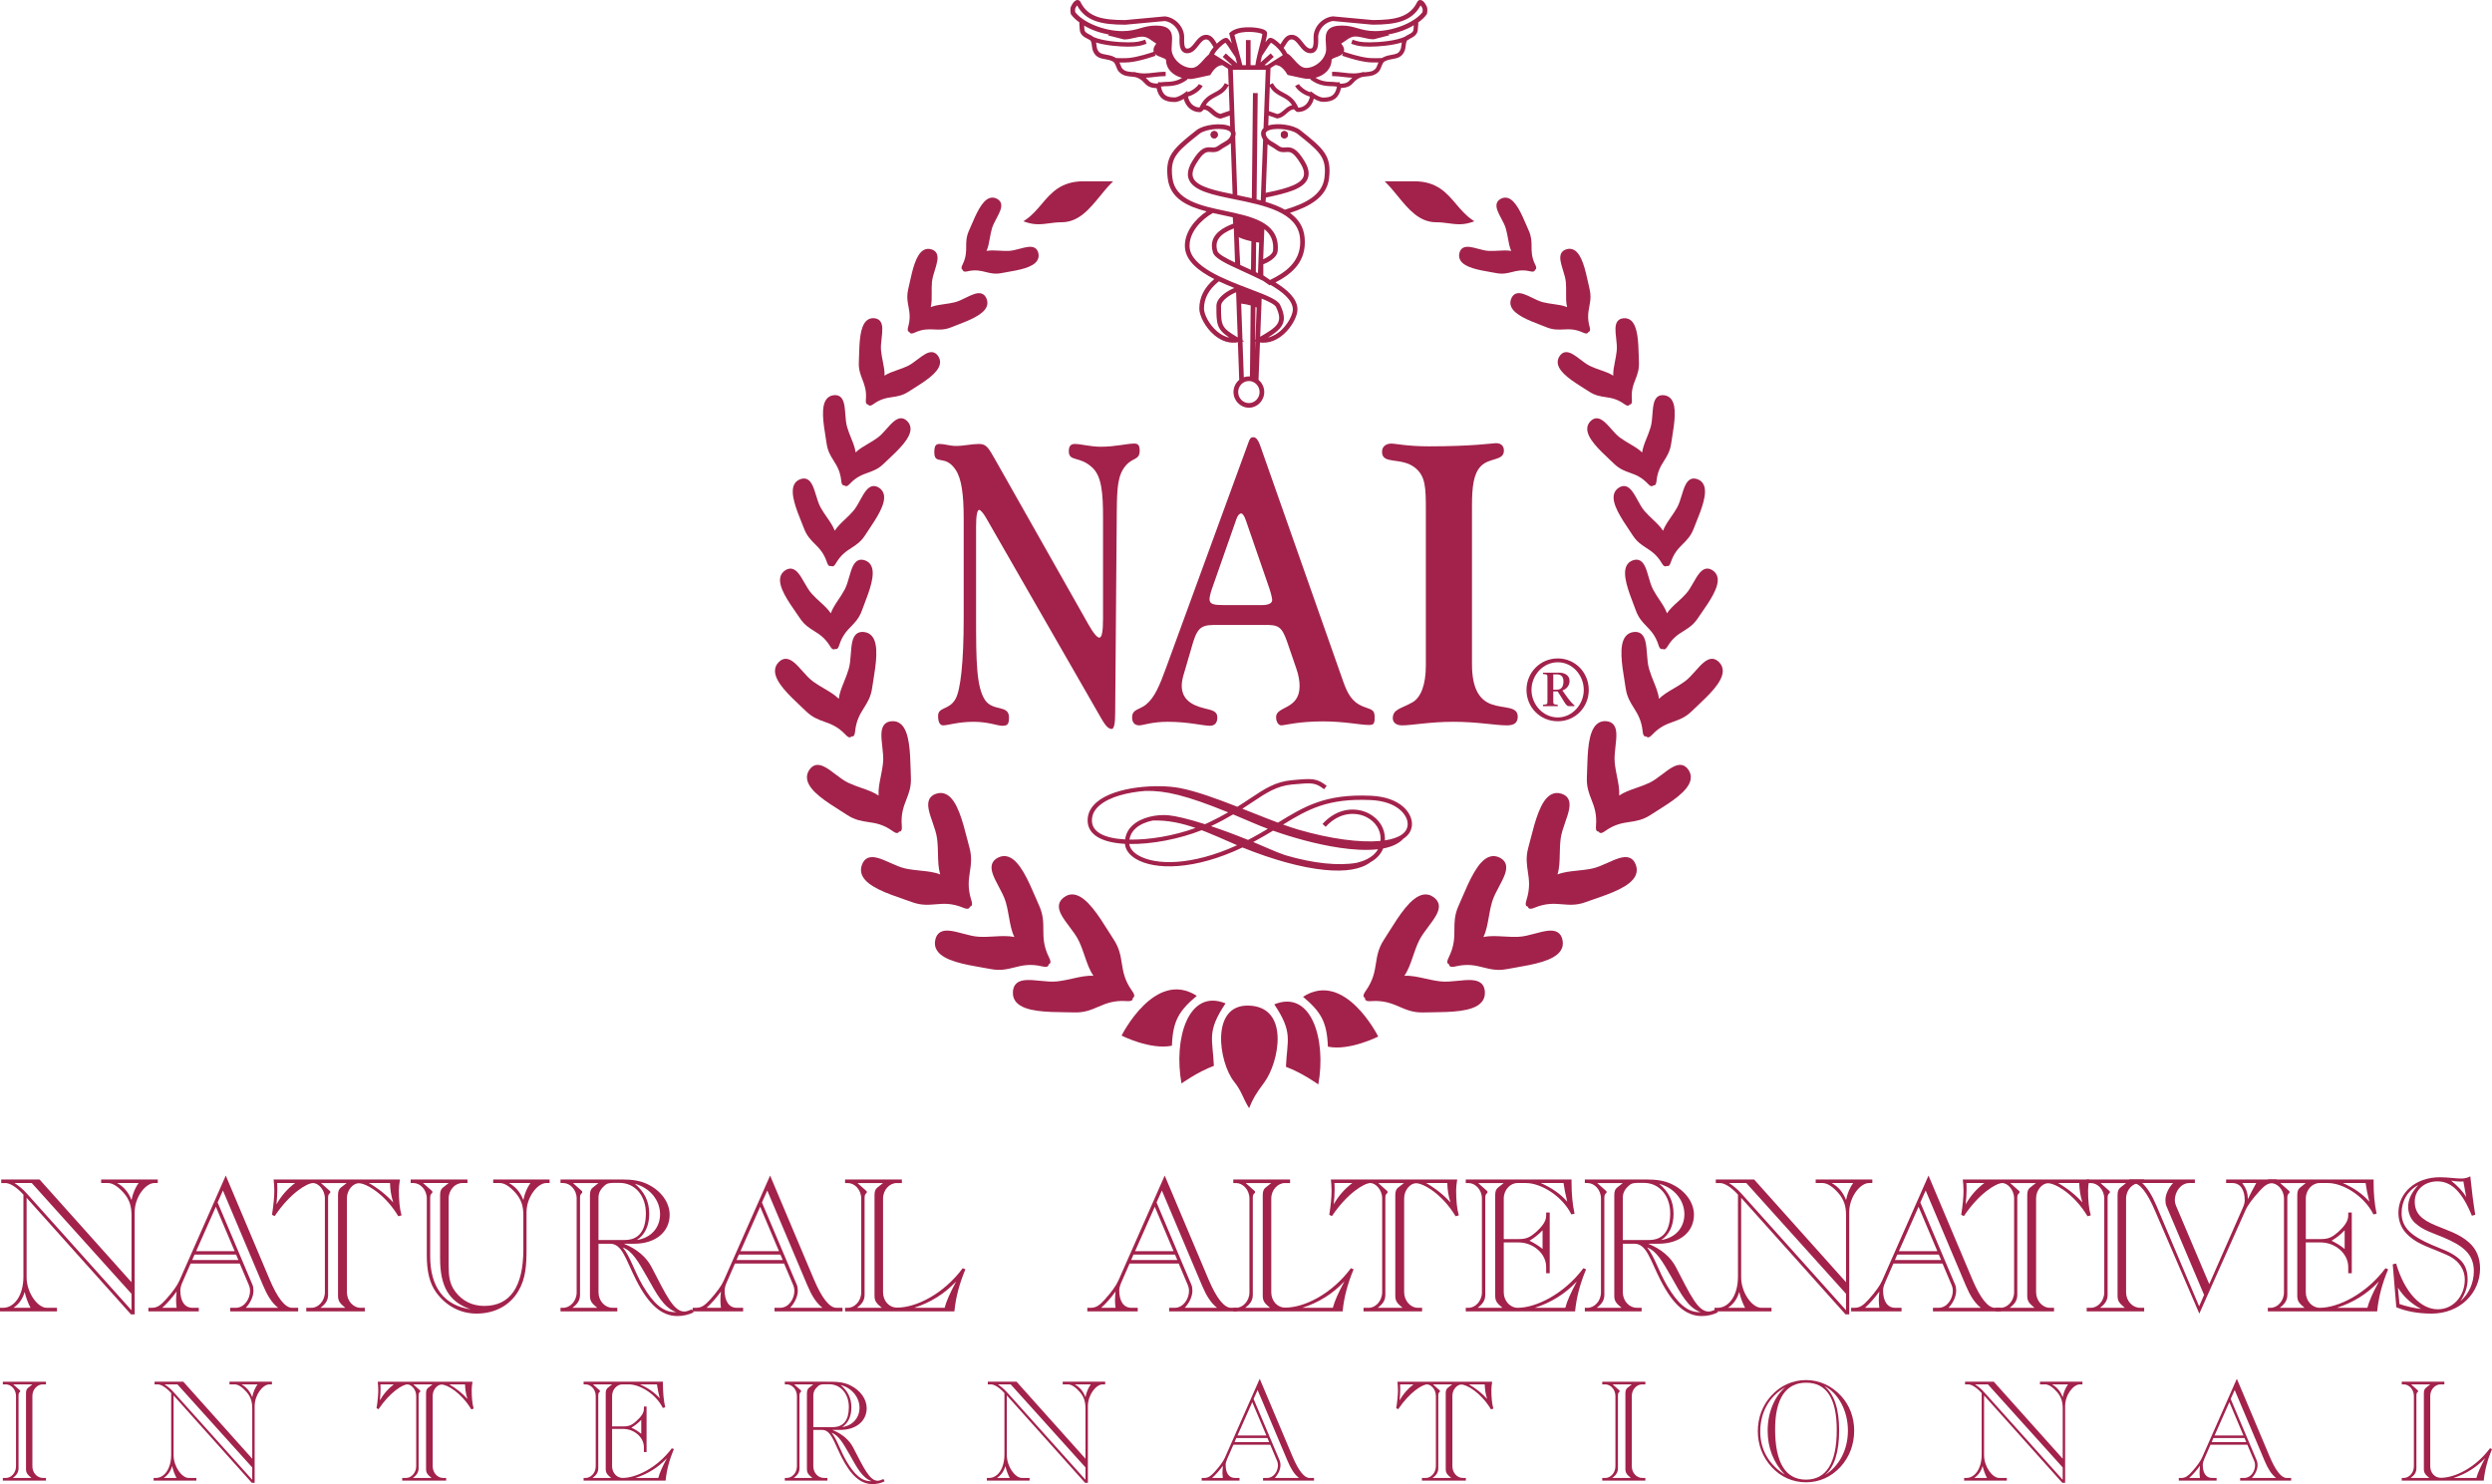 <?xml version="1.0" encoding="UTF-8" standalone="no"?>
<!-- Generator: Adobe Illustrator 13.0.1, SVG Export Plug-In . SVG Version: 6.00 Build 14948)  -->

<svg
   xmlns:dc="http://purl.org/dc/elements/1.1/"
   xmlns:cc="http://creativecommons.org/ns#"
   xmlns:rdf="http://www.w3.org/1999/02/22-rdf-syntax-ns#"
   xmlns:svg="http://www.w3.org/2000/svg"
   xmlns="http://www.w3.org/2000/svg"
   xmlns:sodipodi="http://sodipodi.sourceforge.net/DTD/sodipodi-0.dtd"
   xmlns:inkscape="http://www.inkscape.org/namespaces/inkscape"
   version="1.1"
   id="Layer_1"
   x="0px"
   y="0px"
   width="213.449px"
   height="127.139px"
   viewBox="0 0 213.449 127.139"
   enable-background="new 0 0 213.449 127.139"
   xml:space="preserve"
   inkscape:version="0.48.0 r9654"
   sodipodi:docname="NAI Crest.svg"><defs
   id="defs3331" /><sodipodi:namedview
   pagecolor="#ffffff"
   bordercolor="#666666"
   borderopacity="1"
   objecttolerance="10"
   gridtolerance="10"
   guidetolerance="10"
   inkscape:pageopacity="0"
   inkscape:pageshadow="2"
   inkscape:window-width="640"
   inkscape:window-height="480"
   id="namedview3329"
   showgrid="false"
   inkscape:zoom="2.0528713"
   inkscape:cx="106.7245"
   inkscape:cy="63.5695"
   inkscape:window-x="0"
   inkscape:window-y="0"
   inkscape:window-maximized="0"
   inkscape:current-layer="Layer_1" />
<g
   id="g3161">
	<path
   fill="#A2224B"
   d="M0,112.036h0.258c0.958,0,1.748-1.039,1.748-2.672v-7.023c-0.623-0.688-1.186-0.992-1.535-0.992H0.106   v-0.305H3.39l7.874,8.801V104.1c0-0.783-0.182-1.344-0.653-1.889c-0.502-0.576-0.973-0.863-1.353-0.863H8.664v-0.305h4.849v0.305   h-0.289c-0.745,0-1.688,1.184-1.688,2.496v8.752h-0.319l-8.938-9.984v6.816c0,1.313,0.942,2.607,1.718,2.607h0.882v0.305H0V112.036   z M2.113,110.676c-0.167,0.592-0.486,1.039-0.958,1.359h1.459C2.401,111.635,2.234,111.188,2.113,110.676z M11.263,110.836   l-8.542-9.488H1.247c0.41,0.271,0.745,0.561,1.033,0.879l8.983,10.018V110.836z M11.871,101.348h-1.839   c0.562,0.305,0.973,0.783,1.231,1.455C11.385,102.211,11.583,101.749,11.871,101.348z"
   id="path3163" />
	<path
   fill="#A2224B"
   d="M12.711,112.036h0.304c0.456,0,0.76-0.24,1.17-0.688c0.593-0.656,0.988-1.201,1.186-1.648l3.967-8.992   l3.754,8.896c0.684,1.615,1.337,2.432,1.93,2.432h0.517v0.305h-5.822v-0.305h0.471c0.76,0,1.231-0.783,1.231-1.455   c0-0.16-0.031-0.32-0.091-0.465l-0.791-1.871h-4.21l-0.699,1.6c-0.122,0.271-0.182,0.512-0.182,0.703   c0,0.912,0.365,1.488,1.049,1.488h0.532v0.305h-4.317V112.036z M15.128,112.036c-0.03-0.24-0.045-0.447-0.045-0.656   c0-0.176,0.015-0.432,0.045-0.736c-0.411,0.561-0.806,1.008-1.231,1.393H15.128z M20.418,107.94l-0.198-0.465h-3.557l-0.198,0.465   H20.418z M20.099,107.188l-1.611-3.809l-1.688,3.809H20.099z M21.619,110.051c0.061,0.129,0.091,0.32,0.091,0.512   c0,0.449-0.213,0.992-0.653,1.473h2.766c-0.547-0.432-0.927-1.057-1.292-1.92l-3.435-8.127l-0.456,1.023L21.619,110.051z"
   id="path3165" />
	<path
   fill="#A2224B"
   d="M30.898,112.036h0.35v0.305h-5.016v-0.305h0.456c0.563,0,1.14-0.576,1.14-1.344v-8.031   c0-0.77-0.593-1.313-1.003-1.313c-0.532,0-1.991,0.879-3.299,2.832l-0.228-0.111c0.137-0.865,0.198-1.553,0.198-2.064   c0-0.352-0.03-0.672-0.061-0.961h10.822c-0.061,0.385-0.091,0.689-0.091,0.912c0,0.865,0.061,1.584,0.228,2.16l-0.273,0.08   c-1.155-1.92-2.767-2.832-3.39-2.832c-0.486,0-1.019,0.576-1.019,1.297v8.031C29.713,111.428,30.245,112.036,30.898,112.036z    M25.274,101.348h-1.535c0.015,0.176,0.015,0.367,0.015,0.561c0,0.398-0.03,0.832-0.076,1.264   C24.104,102.42,24.636,101.829,25.274,101.348z M29.576,112.036c-0.486-0.4-0.623-0.592-0.623-1.039v-8.609   c0-0.303,0.061-0.512,0.243-0.654l0.501-0.385h-2.204l0.791,0.703v0.145c-0.122,0.064-0.182,0.191-0.182,0.4v8.32   c0,0.463-0.198,0.783-0.654,1.119H29.576z M33.407,101.348h-1.809c0.806,0.463,1.49,1.008,2.083,1.664   C33.498,102.452,33.422,101.891,33.407,101.348z"
   id="path3167" />
	<path
   fill="#A2224B"
   d="M36.558,102.676c0-0.768-0.578-1.328-1.14-1.328h-0.243v-0.305h4.864v0.305h-0.441   c-0.608,0-1.17,0.576-1.17,1.328v5.711c0,0.896,0.061,1.602,0.577,2.273c0.608,0.799,1.444,1.215,2.478,1.215   c2.204,0,3.344-1.631,3.344-4.863V104.1c0-0.783-0.182-1.344-0.653-1.889c-0.502-0.576-0.973-0.863-1.353-0.863h-0.578v-0.305   h4.833v0.305h-0.289c-0.729,0-1.687,1.184-1.687,2.496v3.135c0,1.408-0.061,2.561-0.715,3.648   c-0.729,1.217-2.006,1.904-3.572,1.904c-1.368,0-2.584-0.641-3.435-1.791c-0.593-0.801-0.821-1.842-0.821-3.217V102.676z    M37.697,102.387c0-0.303,0.061-0.512,0.243-0.654l0.487-0.385h-2.189l0.791,0.703v0.145c-0.122,0.064-0.183,0.191-0.183,0.4v5.023   c0,2.672,1.216,4.225,3.466,4.545c-1.885-0.641-2.615-2-2.615-4.354V102.387z M45.434,101.348h-1.839   c0.562,0.305,0.973,0.783,1.231,1.455C44.948,102.211,45.146,101.749,45.434,101.348z"
   id="path3169" />
	<path
   fill="#A2224B"
   d="M53.33,101.043c0.791,0,1.52,0.096,2.159,0.416c1.186,0.576,1.87,1.6,1.87,2.609   c0,1.439-1.17,2.479-3.04,2.479h-0.882c1.125,0.449,1.931,1.152,2.372,2c1.246,2.4,1.885,3.809,2.812,3.809   c0.167,0,0.365-0.08,0.653-0.191l0.137,0.256c-0.41,0.207-0.881,0.32-1.398,0.32c-1.368,0-2.462-1.01-3.511-3.057   c-0.912-1.793-1.201-3.137-2.25-3.137h-0.988v4.16c0,0.736,0.547,1.328,1.201,1.328h0.41v0.305H48.01v-0.305h0.243   c0.563,0,1.14-0.561,1.14-1.328v-8.031c0-0.768-0.578-1.328-1.14-1.328H48.01v-0.305h3.8   C52.387,101.043,52.874,101.043,53.33,101.043z M51.156,112.036c-0.486-0.4-0.624-0.592-0.624-1.039v-8.609   c0-0.303,0.061-0.512,0.244-0.654l0.486-0.385h-2.189l0.791,0.703v0.145c-0.122,0.064-0.183,0.191-0.183,0.4v8.32   c0,0.463-0.198,0.783-0.653,1.119H51.156z M53.512,106.227c1.201,0,1.809-0.799,1.809-2.287s-0.912-2.607-2.265-2.607   c-0.152,0-0.289,0-0.41,0c-0.38,0-0.654,0.016-0.867,0.24c-0.35,0.303-0.517,0.623-0.517,1.023v3.631H53.512z M55.397,109.348   c-0.729-1.264-1.231-2.176-2.052-2.48c0.638,0.768,0.973,2.016,1.717,3.279c0.897,1.504,1.718,2.258,2.736,2.258   c0.03,0,0.076,0,0.122,0C56.841,112.02,56.263,110.883,55.397,109.348z M56.537,104.02c0-1.168-0.836-2.256-2.159-2.607   c0.821,0.688,1.231,1.504,1.231,2.576c0,1.039-0.396,1.822-1.064,2.238C55.777,106.051,56.537,105.157,56.537,104.02z"
   id="path3171" />
	<path
   fill="#A2224B"
   d="M59.335,112.036h0.304c0.456,0,0.76-0.24,1.17-0.688c0.593-0.656,0.988-1.201,1.186-1.648l3.967-8.992   l3.754,8.896c0.684,1.615,1.337,2.432,1.93,2.432h0.517v0.305h-5.822v-0.305h0.471c0.76,0,1.231-0.783,1.231-1.455   c0-0.16-0.03-0.32-0.091-0.465l-0.791-1.871h-4.21l-0.699,1.6c-0.122,0.271-0.183,0.512-0.183,0.703   c0,0.912,0.365,1.488,1.049,1.488h0.532v0.305h-4.317V112.036z M61.752,112.036c-0.031-0.24-0.046-0.447-0.046-0.656   c0-0.176,0.015-0.432,0.046-0.736c-0.411,0.561-0.806,1.008-1.231,1.393H61.752z M67.042,107.94l-0.198-0.465h-3.557l-0.198,0.465   H67.042z M66.723,107.188l-1.611-3.809l-1.687,3.809H66.723z M68.243,110.051c0.061,0.129,0.091,0.32,0.091,0.512   c0,0.449-0.213,0.992-0.654,1.473h2.767c-0.547-0.432-0.927-1.057-1.292-1.92l-3.435-8.127l-0.456,1.023L68.243,110.051z"
   id="path3173" />
	<path
   fill="#A2224B"
   d="M76.837,112.02c1.642,0,3.982-1.168,5.624-3.377l0.228,0.098c-0.502,1.199-0.821,2.367-0.942,3.6h-9.363   v-0.305h0.243c0.563,0,1.14-0.561,1.14-1.328v-8.031c0-0.768-0.577-1.328-1.14-1.328h-0.243v-0.305h4.864v0.305h-0.441   c-0.608,0-1.17,0.576-1.17,1.328v8.031C75.636,111.428,76.138,112.02,76.837,112.02z M75.53,112.036   c-0.487-0.4-0.624-0.592-0.624-1.039v-8.609c0-0.303,0.061-0.512,0.243-0.654l0.486-0.385h-2.188l0.79,0.703v0.145   c-0.122,0.064-0.182,0.191-0.182,0.4v8.32c0,0.463-0.198,0.783-0.654,1.119H75.53z M80.911,112.036   c0.137-0.543,0.471-1.295,0.988-2.256c-1.019,1.072-2.204,1.809-3.603,2.256H80.911z"
   id="path3175" />
	<path
   fill="#A2224B"
   d="M93.134,112.036h0.304c0.456,0,0.76-0.24,1.17-0.688c0.593-0.656,0.988-1.201,1.186-1.648l3.967-8.992   l3.754,8.896c0.684,1.615,1.338,2.432,1.931,2.432h0.517v0.305h-5.822v-0.305h0.471c0.76,0,1.231-0.783,1.231-1.455   c0-0.16-0.031-0.32-0.091-0.465l-0.791-1.871h-4.21l-0.699,1.6c-0.122,0.271-0.183,0.512-0.183,0.703   c0,0.912,0.365,1.488,1.049,1.488h0.532v0.305h-4.317V112.036z M95.551,112.036c-0.031-0.24-0.046-0.447-0.046-0.656   c0-0.176,0.015-0.432,0.046-0.736c-0.411,0.561-0.806,1.008-1.231,1.393H95.551z M100.841,107.94l-0.198-0.465h-3.557l-0.198,0.465   H100.841z M100.521,107.188l-1.611-3.809l-1.687,3.809H100.521z M102.042,110.051c0.061,0.129,0.091,0.32,0.091,0.512   c0,0.449-0.213,0.992-0.654,1.473h2.767c-0.547-0.432-0.927-1.057-1.292-1.92l-3.435-8.127l-0.456,1.023L102.042,110.051z"
   id="path3177" />
	<path
   fill="#A2224B"
   d="M110.088,112.02c1.642,0,3.982-1.168,5.624-3.377l0.229,0.098c-0.502,1.199-0.821,2.367-0.942,3.6h-9.363   v-0.305h0.243c0.563,0,1.14-0.561,1.14-1.328v-8.031c0-0.768-0.577-1.328-1.14-1.328h-0.243v-0.305h4.864v0.305h-0.441   c-0.607,0-1.17,0.576-1.17,1.328v8.031C108.888,111.428,109.389,112.02,110.088,112.02z M108.782,112.036   c-0.486-0.4-0.623-0.592-0.623-1.039v-8.609c0-0.303,0.061-0.512,0.243-0.654l0.486-0.385h-2.189l0.791,0.703v0.145   c-0.122,0.064-0.183,0.191-0.183,0.4v8.32c0,0.463-0.197,0.783-0.653,1.119H108.782z M114.163,112.036   c0.137-0.543,0.471-1.295,0.987-2.256c-1.018,1.072-2.203,1.809-3.602,2.256H114.163z"
   id="path3179" />
	<g
   id="g3181">
		<path
   fill="#A2224B"
   d="M121.458,112.036h0.35v0.305h-5.016v-0.305h0.456c0.563,0,1.14-0.576,1.14-1.344v-8.031    c0-0.77-0.593-1.313-1.003-1.313c-0.532,0-1.991,0.879-3.299,2.832l-0.228-0.111c0.137-0.865,0.197-1.553,0.197-2.064    c0-0.352-0.03-0.672-0.061-0.961h10.822c-0.061,0.385-0.091,0.689-0.091,0.912c0,0.865,0.061,1.584,0.228,2.16l-0.273,0.08    c-1.155-1.92-2.767-2.832-3.39-2.832c-0.486,0-1.019,0.576-1.019,1.297v8.031C120.272,111.428,120.804,112.036,121.458,112.036z     M115.833,101.348h-1.535c0.016,0.176,0.016,0.367,0.016,0.561c0,0.398-0.03,0.832-0.076,1.264    C114.664,102.42,115.195,101.829,115.833,101.348z M120.135,112.036c-0.486-0.4-0.623-0.592-0.623-1.039v-8.609    c0-0.303,0.061-0.512,0.243-0.654l0.502-0.385h-2.204l0.79,0.703v0.145c-0.122,0.064-0.183,0.191-0.183,0.4v8.32    c0,0.463-0.197,0.783-0.653,1.119H120.135z M123.965,101.348h-1.809c0.806,0.463,1.49,1.008,2.083,1.664    C124.057,102.452,123.981,101.891,123.965,101.348z"
   id="path3183" />
		<path
   fill="#A2224B"
   d="M130,112.036c1.535,0,3.952-1.152,5.624-3.393l0.229,0.098c-0.502,1.199-0.821,2.367-0.942,3.6h-9.363    v-0.305h0.243c0.563,0,1.14-0.561,1.14-1.328v-8.031c0-0.768-0.577-1.328-1.14-1.328h-0.243v-0.305h9.06c0,0.08,0,0.176,0,0.256    c0,0.945,0.075,1.84,0.258,2.672l-0.273,0.064c-0.806-1.615-2.63-2.688-3.892-2.688h-0.729c-0.607,0-1.17,0.576-1.17,1.328v3.471    h1.337c0.608,0,0.942-0.176,1.398-0.574c0.593-0.529,0.897-0.977,0.897-1.424v-0.273h0.304v5.201h-0.304v-0.545    c0-1.152-1.125-2.096-2.356-2.096h-1.276v4.271C128.799,111.444,129.346,112.036,130,112.036z M128.693,112.036    c-0.486-0.4-0.623-0.592-0.623-1.039v-8.609c0-0.303,0.061-0.512,0.243-0.654l0.486-0.385h-2.189l0.791,0.703v0.145    c-0.122,0.064-0.183,0.191-0.183,0.4v8.32c0,0.463-0.197,0.783-0.653,1.119H128.693z M132.127,105.395    c-0.35,0.369-0.714,0.656-1.124,0.896c0.41,0.193,0.79,0.432,1.124,0.705V105.395z M134.074,112.036    c0.137-0.543,0.471-1.295,0.988-2.256c-1.019,1.072-2.204,1.809-3.603,2.256H134.074z M134.241,102.948    c-0.152-0.607-0.259-1.152-0.319-1.6h-1.945C132.918,101.764,133.678,102.292,134.241,102.948z"
   id="path3185" />
	</g>
	<g
   id="g3187">
		<path
   fill="#A2224B"
   d="M141.067,101.043c0.79,0,1.52,0.096,2.158,0.416c1.186,0.576,1.869,1.6,1.869,2.609    c0,1.439-1.17,2.479-3.04,2.479h-0.882c1.125,0.449,1.931,1.152,2.372,2c1.246,2.4,1.885,3.809,2.812,3.809    c0.167,0,0.365-0.08,0.653-0.191l0.138,0.256c-0.411,0.207-0.882,0.32-1.398,0.32c-1.368,0-2.463-1.01-3.512-3.057    c-0.912-1.793-1.201-3.137-2.25-3.137H139v4.16c0,0.736,0.547,1.328,1.2,1.328h0.411v0.305h-4.864v-0.305h0.243    c0.563,0,1.14-0.561,1.14-1.328v-8.031c0-0.768-0.577-1.328-1.14-1.328h-0.243v-0.305h3.8    C140.125,101.043,140.611,101.043,141.067,101.043z M138.893,112.036c-0.486-0.4-0.623-0.592-0.623-1.039v-8.609    c0-0.303,0.061-0.512,0.243-0.654l0.486-0.385h-2.189l0.791,0.703v0.145c-0.122,0.064-0.183,0.191-0.183,0.4v8.32    c0,0.463-0.197,0.783-0.653,1.119H138.893z M141.249,106.227c1.201,0,1.81-0.799,1.81-2.287s-0.912-2.607-2.266-2.607    c-0.151,0-0.288,0-0.41,0c-0.38,0-0.653,0.016-0.866,0.24c-0.35,0.303-0.517,0.623-0.517,1.023v3.631H141.249z M143.133,109.348    c-0.729-1.264-1.23-2.176-2.052-2.48c0.639,0.768,0.973,2.016,1.718,3.279c0.896,1.504,1.718,2.258,2.736,2.258    c0.03,0,0.075,0,0.121,0C144.578,112.02,144,110.883,143.133,109.348z M144.274,104.02c0-1.168-0.836-2.256-2.158-2.607    c0.82,0.688,1.23,1.504,1.23,2.576c0,1.039-0.395,1.822-1.063,2.238C143.514,106.051,144.274,105.157,144.274,104.02z"
   id="path3189" />
		<path
   fill="#A2224B"
   d="M146.857,112.036h0.259c0.958,0,1.748-1.039,1.748-2.672v-7.023c-0.623-0.688-1.186-0.992-1.535-0.992    h-0.365v-0.305h3.283l7.874,8.801V104.1c0-0.783-0.183-1.344-0.653-1.889c-0.502-0.576-0.973-0.863-1.353-0.863h-0.594v-0.305    h4.85v0.305h-0.289c-0.745,0-1.688,1.184-1.688,2.496v8.752h-0.319l-8.938-9.984v6.816c0,1.313,0.942,2.607,1.718,2.607h0.882    v0.305h-4.88V112.036z M148.97,110.676c-0.167,0.592-0.486,1.039-0.958,1.359h1.46    C149.259,111.635,149.092,111.188,148.97,110.676z M158.121,110.836l-8.542-9.488h-1.475c0.41,0.271,0.744,0.561,1.033,0.879    l8.983,10.018V110.836z M158.729,101.348h-1.84c0.563,0.305,0.973,0.783,1.231,1.455    C158.243,102.211,158.44,101.749,158.729,101.348z"
   id="path3191" />
	</g>
	<path
   fill="#A2224B"
   d="M158.556,112.036h0.304c0.456,0,0.76-0.24,1.17-0.688c0.593-0.656,0.988-1.201,1.186-1.648l3.968-8.992   l3.754,8.896c0.685,1.615,1.338,2.432,1.931,2.432h0.517v0.305h-5.821v-0.305h0.471c0.761,0,1.231-0.783,1.231-1.455   c0-0.16-0.03-0.32-0.091-0.465l-0.791-1.871h-4.21l-0.699,1.6c-0.122,0.271-0.183,0.512-0.183,0.703   c0,0.912,0.365,1.488,1.049,1.488h0.532v0.305h-4.316V112.036z M160.972,112.036c-0.03-0.24-0.045-0.447-0.045-0.656   c0-0.176,0.015-0.432,0.045-0.736c-0.41,0.561-0.806,1.008-1.23,1.393H160.972z M166.262,107.94l-0.197-0.465h-3.558l-0.197,0.465   H166.262z M165.943,107.188l-1.611-3.809l-1.688,3.809H165.943z M167.463,110.051c0.061,0.129,0.091,0.32,0.091,0.512   c0,0.449-0.213,0.992-0.653,1.473h2.766c-0.547-0.432-0.927-1.057-1.292-1.92l-3.435-8.127l-0.456,1.023L167.463,110.051z"
   id="path3193" />
	<g
   id="g3195">
		<path
   fill="#A2224B"
   d="M175.586,112.036h0.35v0.305h-5.016v-0.305h0.456c0.563,0,1.14-0.576,1.14-1.344v-8.031    c0-0.77-0.593-1.313-1.003-1.313c-0.532,0-1.991,0.879-3.299,2.832l-0.228-0.111c0.137-0.865,0.197-1.553,0.197-2.064    c0-0.352-0.03-0.672-0.061-0.961h10.822c-0.061,0.385-0.091,0.689-0.091,0.912c0,0.865,0.061,1.584,0.228,2.16l-0.273,0.08    c-1.155-1.92-2.767-2.832-3.39-2.832c-0.486,0-1.019,0.576-1.019,1.297v8.031C174.401,111.428,174.933,112.036,175.586,112.036z     M169.962,101.348h-1.535c0.016,0.176,0.016,0.367,0.016,0.561c0,0.398-0.03,0.832-0.076,1.264    C168.792,102.42,169.324,101.829,169.962,101.348z M174.264,112.036c-0.486-0.4-0.623-0.592-0.623-1.039v-8.609    c0-0.303,0.061-0.512,0.243-0.654l0.502-0.385h-2.204l0.79,0.703v0.145c-0.122,0.064-0.183,0.191-0.183,0.4v8.32    c0,0.463-0.197,0.783-0.653,1.119H174.264z M178.094,101.348h-1.809c0.806,0.463,1.49,1.008,2.083,1.664    C178.186,102.452,178.11,101.891,178.094,101.348z"
   id="path3197" />
		<path
   fill="#A2224B"
   d="M183.308,112.036h0.35v0.305h-4.925v-0.305h0.364c0.563,0,1.141-0.561,1.141-1.328v-8.031    c0-0.768-0.578-1.328-1.141-1.328h-0.364v-0.305h4.925v0.305h-0.38c-0.608,0-1.171,0.576-1.171,1.328v8.031    C182.107,111.444,182.655,112.036,183.308,112.036z M182,112.036c-0.486-0.4-0.623-0.592-0.623-1.039v-8.609    c0-0.303,0.061-0.512,0.243-0.654l0.486-0.385h-2.188l0.79,0.703v0.145c-0.121,0.064-0.183,0.191-0.183,0.4v8.32    c0,0.463-0.197,0.783-0.653,1.119H182z"
   id="path3199" />
	</g>
	<g
   id="g3201">
		<path
   fill="#A2224B"
   d="M195.006,101.348h-0.318c-0.456,0-0.745,0.24-1.155,0.688c-0.593,0.656-1.004,1.201-1.201,1.648    l-3.952,8.848l-3.77-8.752c-0.684-1.615-1.322-2.432-1.915-2.432h-0.319v-0.305H188v0.305h-0.472c-0.76,0-1.246,0.783-1.246,1.455    c0,0.16,0.03,0.32,0.092,0.465l2.857,6.736l2.842-6.465c0.122-0.271,0.198-0.496,0.198-0.703c0-0.912-0.38-1.488-1.064-1.488    h-0.532v-0.305h4.332V101.348z M185.568,103.333c-0.062-0.129-0.092-0.32-0.092-0.512c0-0.449,0.213-0.992,0.654-1.473h-2.646    c0.441,0.4,0.836,1.023,1.216,1.92l3.664,8.641l0.425-0.977L185.568,103.333z M192.058,101.348    c0.304,0.416,0.471,0.816,0.471,1.279c0,0.033,0,0.08,0,0.113c0.259-0.529,0.502-0.992,0.729-1.393H192.058z"
   id="path3203" />
		<path
   fill="#A2224B"
   d="M198.7,112.036c1.535,0,3.952-1.152,5.624-3.393l0.229,0.098c-0.502,1.199-0.821,2.367-0.942,3.6h-9.363    v-0.305h0.243c0.563,0,1.14-0.561,1.14-1.328v-8.031c0-0.768-0.577-1.328-1.14-1.328h-0.243v-0.305h9.06c0,0.08,0,0.176,0,0.256    c0,0.945,0.075,1.84,0.258,2.672l-0.273,0.064c-0.806-1.615-2.63-2.688-3.892-2.688h-0.729c-0.607,0-1.17,0.576-1.17,1.328v3.471    h1.337c0.608,0,0.943-0.176,1.398-0.574c0.593-0.529,0.897-0.977,0.897-1.424v-0.273h0.304v5.201h-0.304v-0.545    c0-1.152-1.125-2.096-2.356-2.096H197.5v4.271C197.5,111.444,198.046,112.036,198.7,112.036z M197.393,112.036    c-0.486-0.4-0.623-0.592-0.623-1.039v-8.609c0-0.303,0.061-0.512,0.243-0.654l0.486-0.385h-2.189l0.791,0.703v0.145    c-0.122,0.064-0.183,0.191-0.183,0.4v8.32c0,0.463-0.197,0.783-0.653,1.119H197.393z M200.828,105.395    c-0.35,0.369-0.714,0.656-1.124,0.896c0.41,0.193,0.79,0.432,1.124,0.705V105.395z M202.774,112.036    c0.137-0.543,0.471-1.295,0.988-2.256c-1.019,1.072-2.204,1.809-3.603,2.256H202.774z M202.941,102.948    c-0.152-0.607-0.259-1.152-0.319-1.6h-1.945C201.619,101.764,202.378,102.292,202.941,102.948z"
   id="path3205" />
		<path
   fill="#A2224B"
   d="M204.947,108.307l0.289-0.063c0.745,2.527,2.144,3.92,3.572,3.92c1.292,0,2.311-1.105,2.311-2.545    c0-0.4-0.106-0.783-0.335-1.135c-0.456-0.721-1.125-0.945-1.915-1.281c-1.003-0.432-2.007-0.703-2.813-1.6    c-0.41-0.465-0.623-1.057-0.623-1.713c0-1.695,1.444-3.039,3.558-3.039c0.698,0,1.307,0.111,1.823,0.111    c0.289,0,0.548-0.063,0.775-0.191c0.122,1.199,0.259,2.287,0.426,3.297l-0.289,0.08c-0.82-2.018-1.748-2.945-2.948-2.945    c-1.125,0-1.946,0.736-1.946,1.729c0,1.008,0.578,1.535,1.748,2.031c1.004,0.432,2.052,0.705,2.934,1.504    c0.593,0.545,0.912,1.281,0.912,2.193c0,2.111-1.718,3.871-4.149,3.871c-1.201,0-2.22-0.207-3.024-0.543L204.947,108.307z     M207.379,112.131c-0.821-0.432-1.49-1.023-1.991-1.824l0.137,1.408C206.163,111.924,206.787,112.067,207.379,112.131z     M211.893,108.899c0-1.439-0.881-2.176-2.645-2.91c-0.836-0.354-1.688-0.576-2.387-1.217c-0.38-0.352-0.593-0.848-0.593-1.393    c0-0.623,0.289-1.23,0.867-1.855c-0.912,0.465-1.43,1.359-1.43,2.4c0,1.264,0.882,1.984,2.585,2.719    c0.82,0.369,1.702,0.594,2.432,1.281c0.44,0.416,0.639,0.975,0.639,1.695c0,0.576-0.198,1.217-0.624,1.855    C211.483,110.836,211.893,109.891,211.893,108.899z M210.997,101.204c-0.106,0.016-0.197,0.016-0.319,0.016    c-0.228,0-0.471-0.031-0.729-0.08c0.578,0.48,1.003,0.912,1.292,1.426L210.997,101.204z"
   id="path3207" />
	</g>
	<g
   id="g3209">
		<path
   fill="#A2224B"
   d="M3.674,126.612h0.262v0.229H0.243v-0.229h0.273c0.422,0,0.855-0.42,0.855-0.996v-6.023    c0-0.576-0.433-0.996-0.855-0.996H0.243v-0.229h3.693v0.229H3.651c-0.456,0-0.877,0.432-0.877,0.996v6.023    C2.774,126.168,3.184,126.612,3.674,126.612z M2.694,126.612c-0.365-0.301-0.467-0.443-0.467-0.779v-6.457    c0-0.227,0.045-0.383,0.183-0.492l0.365-0.287H1.132l0.593,0.527v0.109c-0.091,0.047-0.137,0.143-0.137,0.299v6.24    c0,0.348-0.148,0.588-0.49,0.84H2.694z"
   id="path3211" />
		<path
   fill="#A2224B"
   d="M13.158,126.612h0.194c0.718,0,1.311-0.779,1.311-2.004v-5.268c-0.467-0.516-0.889-0.744-1.151-0.744    h-0.273v-0.229h2.462l5.905,6.6v-4.307c0-0.588-0.137-1.008-0.49-1.416c-0.376-0.432-0.729-0.648-1.015-0.648h-0.445v-0.229h3.637    v0.229h-0.217c-0.559,0-1.265,0.889-1.265,1.871v6.564h-0.239l-6.703-7.488v5.113c0,0.982,0.707,1.955,1.288,1.955h0.661v0.229    h-3.659V126.612z M14.743,125.592c-0.125,0.443-0.365,0.779-0.718,1.02h1.094C14.959,126.311,14.834,125.975,14.743,125.592z     M21.605,125.711l-6.407-7.115h-1.105c0.308,0.203,0.559,0.42,0.775,0.66l6.737,7.512V125.711z M22.061,118.596h-1.379    c0.421,0.229,0.729,0.588,0.923,1.092C21.696,119.245,21.845,118.897,22.061,118.596z"
   id="path3213" />
		<path
   fill="#A2224B"
   d="M37.952,126.612h0.262v0.229h-3.762v-0.229h0.342c0.422,0,0.855-0.432,0.855-1.008v-6.023    c0-0.576-0.444-0.984-0.752-0.984c-0.399,0-1.493,0.66-2.474,2.123l-0.171-0.084c0.103-0.646,0.148-1.162,0.148-1.547    c0-0.264-0.023-0.504-0.046-0.721h8.116c-0.045,0.289-0.068,0.516-0.068,0.686c0,0.646,0.046,1.188,0.171,1.619l-0.206,0.061    c-0.866-1.441-2.075-2.125-2.542-2.125c-0.365,0-0.764,0.432-0.764,0.973v6.023C37.063,126.157,37.461,126.612,37.952,126.612z     M33.734,118.596h-1.151c0.012,0.133,0.012,0.275,0.012,0.42c0,0.301-0.023,0.625-0.057,0.947    C32.856,119.401,33.255,118.956,33.734,118.596z M36.96,126.612c-0.365-0.301-0.467-0.443-0.467-0.779v-6.457    c0-0.227,0.045-0.383,0.182-0.492l0.376-0.287h-1.653l0.593,0.527v0.109c-0.091,0.047-0.137,0.143-0.137,0.299v6.24    c0,0.348-0.148,0.588-0.49,0.84H36.96z M39.833,118.596h-1.356c0.604,0.348,1.117,0.756,1.562,1.248    C39.901,119.424,39.844,119.004,39.833,118.596z"
   id="path3215" />
		<path
   fill="#A2224B"
   d="M53.329,126.612c1.151,0,2.964-0.863,4.218-2.543l0.171,0.07c-0.376,0.9-0.616,1.777-0.707,2.701h-7.022    v-0.229h0.182c0.422,0,0.855-0.42,0.855-0.996v-6.023c0-0.576-0.433-0.996-0.855-0.996h-0.182v-0.229h6.794    c0,0.061,0,0.133,0,0.193c0,0.707,0.057,1.379,0.194,2.004l-0.206,0.047c-0.604-1.211-1.972-2.016-2.918-2.016h-0.547    c-0.456,0-0.877,0.432-0.877,0.996v2.604h1.003c0.456,0,0.707-0.131,1.049-0.432c0.444-0.396,0.672-0.732,0.672-1.068v-0.203    h0.228v3.898h-0.228v-0.406c0-0.865-0.843-1.572-1.767-1.572h-0.958v3.203C52.429,126.168,52.839,126.612,53.329,126.612z     M52.349,126.612c-0.365-0.301-0.467-0.443-0.467-0.779v-6.457c0-0.227,0.045-0.383,0.183-0.492l0.365-0.287h-1.642l0.593,0.527    v0.109c-0.091,0.047-0.137,0.143-0.137,0.299v6.24c0,0.348-0.148,0.588-0.49,0.84H52.349z M54.925,121.631    c-0.262,0.277-0.536,0.492-0.843,0.672c0.308,0.145,0.593,0.324,0.843,0.529V121.631z M56.384,126.612    c0.103-0.408,0.353-0.973,0.741-1.691c-0.764,0.803-1.653,1.355-2.702,1.691H56.384z M56.509,119.795    c-0.114-0.455-0.193-0.863-0.239-1.199h-1.459C55.518,118.909,56.088,119.305,56.509,119.795z"
   id="path3217" />
		<path
   fill="#A2224B"
   d="M71.214,118.368c0.593,0,1.14,0.072,1.619,0.313c0.889,0.432,1.402,1.199,1.402,1.955    c0,1.08-0.878,1.861-2.28,1.861h-0.661c0.844,0.336,1.448,0.863,1.778,1.5c0.935,1.799,1.414,2.855,2.109,2.855    c0.125,0,0.274-0.061,0.49-0.145l0.103,0.191c-0.308,0.156-0.661,0.24-1.049,0.24c-1.026,0-1.847-0.756-2.633-2.291    c-0.684-1.344-0.901-2.352-1.688-2.352h-0.741v3.119c0,0.553,0.41,0.996,0.9,0.996h0.308v0.229h-3.648v-0.229h0.183    c0.421,0,0.854-0.42,0.854-0.996v-6.023c0-0.576-0.433-0.996-0.854-0.996h-0.183v-0.229h2.85    C70.508,118.368,70.873,118.368,71.214,118.368z M69.584,126.612c-0.365-0.301-0.468-0.443-0.468-0.779v-6.457    c0-0.227,0.046-0.383,0.183-0.492l0.365-0.287h-1.642l0.593,0.527v0.109c-0.091,0.047-0.137,0.143-0.137,0.299v6.24    c0,0.348-0.148,0.588-0.49,0.84H69.584z M71.351,122.256c0.9,0,1.356-0.6,1.356-1.717c0-1.115-0.684-1.955-1.698-1.955    c-0.114,0-0.217,0-0.308,0c-0.285,0-0.49,0.012-0.649,0.18c-0.262,0.229-0.388,0.469-0.388,0.768v2.725H71.351z M72.765,124.596    c-0.547-0.947-0.923-1.633-1.539-1.859c0.479,0.576,0.729,1.512,1.288,2.459c0.673,1.129,1.288,1.691,2.052,1.691    c0.022,0,0.057,0,0.091,0C73.848,126.6,73.415,125.749,72.765,124.596z M73.62,120.6c0-0.875-0.627-1.691-1.619-1.955    c0.616,0.516,0.923,1.127,0.923,1.932c0,0.779-0.296,1.367-0.798,1.68C73.05,122.124,73.62,121.452,73.62,120.6z"
   id="path3219" />
		<path
   fill="#A2224B"
   d="M84.528,126.612h0.194c0.718,0,1.311-0.779,1.311-2.004v-5.268c-0.467-0.516-0.889-0.744-1.151-0.744    h-0.273v-0.229h2.462l5.905,6.6v-4.307c0-0.588-0.137-1.008-0.49-1.416c-0.376-0.432-0.729-0.648-1.015-0.648h-0.445v-0.229h3.637    v0.229h-0.217c-0.559,0-1.265,0.889-1.265,1.871v6.564h-0.239l-6.703-7.488v5.113c0,0.982,0.707,1.955,1.288,1.955h0.661v0.229    h-3.659V126.612z M86.113,125.592c-0.125,0.443-0.365,0.779-0.718,1.02h1.094C86.33,126.311,86.204,125.975,86.113,125.592z     M92.976,125.711l-6.407-7.115h-1.105c0.308,0.203,0.559,0.42,0.775,0.66l6.737,7.512V125.711z M93.431,118.596h-1.379    c0.421,0.229,0.729,0.588,0.923,1.092C93.066,119.245,93.215,118.897,93.431,118.596z"
   id="path3221" />
	</g>
	<path
   fill="#A2224B"
   d="M102.93,126.612h0.228c0.342,0,0.57-0.18,0.877-0.516c0.445-0.492,0.741-0.9,0.889-1.236l2.976-6.744   l2.815,6.672c0.513,1.213,1.003,1.824,1.447,1.824h0.388v0.229h-4.365v-0.229h0.353c0.57,0,0.924-0.588,0.924-1.092   c0-0.119-0.022-0.24-0.068-0.348l-0.593-1.404h-3.157l-0.524,1.199c-0.092,0.205-0.138,0.385-0.138,0.529   c0,0.684,0.274,1.115,0.787,1.115h0.398v0.229h-3.237V126.612z M104.742,126.612c-0.022-0.18-0.034-0.336-0.034-0.492   c0-0.131,0.012-0.324,0.034-0.551c-0.308,0.42-0.604,0.756-0.923,1.043H104.742z M108.709,123.54l-0.148-0.348h-2.668l-0.147,0.348   H108.709z M108.469,122.975l-1.208-2.855l-1.266,2.855H108.469z M109.61,125.124c0.045,0.096,0.068,0.24,0.068,0.385   c0,0.336-0.16,0.744-0.49,1.104h2.074c-0.41-0.324-0.695-0.791-0.969-1.439l-2.576-6.096l-0.342,0.768L109.61,125.124z"
   id="path3223" />
	<g
   id="g3225">
		<path
   fill="#A2224B"
   d="M125.292,126.612h0.263v0.229h-3.762v-0.229h0.342c0.422,0,0.854-0.432,0.854-1.008v-6.023    c0-0.576-0.444-0.984-0.752-0.984c-0.399,0-1.493,0.66-2.474,2.123l-0.171-0.084c0.103-0.646,0.148-1.162,0.148-1.547    c0-0.264-0.023-0.504-0.046-0.721h8.116c-0.046,0.289-0.068,0.516-0.068,0.686c0,0.646,0.046,1.188,0.171,1.619l-0.205,0.061    c-0.866-1.441-2.075-2.125-2.542-2.125c-0.365,0-0.764,0.432-0.764,0.973v6.023C124.403,126.157,124.801,126.612,125.292,126.612z     M121.074,118.596h-1.151c0.012,0.133,0.012,0.275,0.012,0.42c0,0.301-0.022,0.625-0.057,0.947    C120.196,119.401,120.595,118.956,121.074,118.596z M124.3,126.612c-0.365-0.301-0.468-0.443-0.468-0.779v-6.457    c0-0.227,0.046-0.383,0.183-0.492l0.376-0.287h-1.653l0.593,0.527v0.109c-0.091,0.047-0.137,0.143-0.137,0.299v6.24    c0,0.348-0.147,0.588-0.49,0.84H124.3z M127.172,118.596h-1.356c0.604,0.348,1.117,0.756,1.562,1.248    C127.241,119.424,127.184,119.004,127.172,118.596z"
   id="path3227" />
		<path
   fill="#A2224B"
   d="M140.669,126.612h0.262v0.229h-3.693v-0.229h0.273c0.422,0,0.855-0.42,0.855-0.996v-6.023    c0-0.576-0.434-0.996-0.855-0.996h-0.273v-0.229h3.693v0.229h-0.285c-0.456,0-0.877,0.432-0.877,0.996v6.023    C139.769,126.168,140.179,126.612,140.669,126.612z M139.689,126.612c-0.365-0.301-0.468-0.443-0.468-0.779v-6.457    c0-0.227,0.046-0.383,0.183-0.492l0.365-0.287h-1.642l0.593,0.527v0.109c-0.092,0.047-0.137,0.143-0.137,0.299v6.24    c0,0.348-0.148,0.588-0.49,0.84H139.689z"
   id="path3229" />
		<path
   fill="#A2224B"
   d="M151.704,119.581c0.786-0.877,1.847-1.355,2.986-1.355c1.141,0,2.212,0.49,3.01,1.367    c0.729,0.791,1.117,1.836,1.117,2.963c0,1.201-0.41,2.281-1.186,3.121s-1.79,1.307-2.941,1.307c-1.14,0-2.177-0.467-2.952-1.318    c-0.775-0.854-1.174-1.908-1.174-3.061C150.564,121.463,150.952,120.409,151.704,119.581z M151.407,122.555    c0-1.547,0.582-2.928,1.517-3.719c-1.379,0.768-2.154,2.16-2.154,3.803c0,1.537,0.741,2.832,2.098,3.686    C151.897,125.292,151.407,124.032,151.407,122.555z M157.324,122.497c0-2.701-0.878-4.045-2.622-4.045    c-1.732,0-2.656,1.357-2.656,3.984c0,2.867,0.89,4.32,2.645,4.32C156.434,126.756,157.324,125.329,157.324,122.497z     M158.281,122.555c0-1.703-0.82-3.215-2.029-3.826c0.878,0.744,1.277,1.979,1.277,3.814c0,1.848-0.41,3.156-1.231,3.828    C157.54,125.604,158.281,124.2,158.281,122.555z"
   id="path3231" />
		<path
   fill="#A2224B"
   d="M168.232,126.612h0.194c0.718,0,1.311-0.779,1.311-2.004v-5.268c-0.467-0.516-0.889-0.744-1.151-0.744    h-0.273v-0.229h2.462l5.905,6.6v-4.307c0-0.588-0.137-1.008-0.49-1.416c-0.376-0.432-0.729-0.648-1.015-0.648h-0.444v-0.229h3.637    v0.229h-0.217c-0.559,0-1.266,0.889-1.266,1.871v6.564h-0.239l-6.703-7.488v5.113c0,0.982,0.707,1.955,1.288,1.955h0.661v0.229    h-3.659V126.612z M169.817,125.592c-0.125,0.443-0.365,0.779-0.718,1.02h1.094C170.034,126.311,169.908,125.975,169.817,125.592z     M176.679,125.711l-6.406-7.115h-1.105c0.308,0.203,0.559,0.42,0.774,0.66l6.737,7.512V125.711z M177.135,118.596h-1.379    c0.421,0.229,0.729,0.588,0.923,1.092C176.77,119.245,176.918,118.897,177.135,118.596z"
   id="path3233" />
	</g>
	<path
   fill="#A2224B"
   d="M186.621,126.612h0.229c0.342,0,0.569-0.18,0.878-0.516c0.444-0.492,0.74-0.9,0.889-1.236l2.976-6.744   l2.815,6.672c0.513,1.213,1.003,1.824,1.447,1.824h0.388v0.229h-4.365v-0.229h0.353c0.57,0,0.924-0.588,0.924-1.092   c0-0.119-0.022-0.24-0.068-0.348l-0.593-1.404h-3.157l-0.524,1.199c-0.092,0.205-0.138,0.385-0.138,0.529   c0,0.684,0.274,1.115,0.787,1.115h0.398v0.229h-3.237V126.612z M188.433,126.612c-0.022-0.18-0.034-0.336-0.034-0.492   c0-0.131,0.012-0.324,0.034-0.551c-0.308,0.42-0.604,0.756-0.923,1.043H188.433z M192.401,123.54l-0.148-0.348h-2.668l-0.147,0.348   H192.401z M192.161,122.975l-1.208-2.855l-1.266,2.855H192.161z M193.301,125.124c0.045,0.096,0.068,0.24,0.068,0.385   c0,0.336-0.16,0.744-0.49,1.104h2.074c-0.41-0.324-0.695-0.791-0.969-1.439l-2.576-6.096l-0.342,0.768L193.301,125.124z"
   id="path3235" />
	<path
   fill="#A2224B"
   d="M209.06,126.6c1.231,0,2.986-0.877,4.218-2.531l0.171,0.07c-0.376,0.9-0.615,1.777-0.707,2.701h-7.021   v-0.229h0.183c0.421,0,0.854-0.42,0.854-0.996v-6.023c0-0.576-0.434-0.996-0.854-0.996h-0.183v-0.229h3.647v0.229h-0.33   c-0.456,0-0.878,0.432-0.878,0.996v6.023C208.16,126.157,208.536,126.6,209.06,126.6z M208.08,126.612   c-0.364-0.301-0.467-0.443-0.467-0.779v-6.457c0-0.227,0.045-0.383,0.182-0.492l0.365-0.287h-1.642l0.593,0.527v0.109   c-0.091,0.047-0.137,0.143-0.137,0.299v6.24c0,0.348-0.148,0.588-0.49,0.84H208.08z M212.115,126.612   c0.103-0.408,0.354-0.973,0.741-1.691c-0.764,0.803-1.653,1.355-2.701,1.691H212.115z"
   id="path3237" />
</g>
<g
   id="g3239">
	<g
   id="g3241">
		<path
   fill="#A2224B"
   d="M96.086,82.523c-0.099-0.628-0.201-1.276-0.676-2.009l-0.425-0.67c-0.885-1.41-1.889-3.006-2.936-3.201    c-0.324-0.062-0.633,0.016-0.92,0.229c-0.246,0.183-0.389,0.401-0.424,0.649c-0.082,0.565,0.391,1.193,0.892,1.859    c0.309,0.41,0.628,0.835,0.823,1.254c0.206,0.442,0.353,0.873,0.496,1.289c0.209,0.615,0.403,1.182,0.743,1.67    c-0.581-0.032-1.154,0.096-1.775,0.234c-0.418,0.093-0.85,0.189-1.321,0.244c-0.448,0.053-0.969,0.001-1.472-0.049    c-0.812-0.082-1.578-0.16-2.007,0.203c-0.193,0.163-0.302,0.406-0.324,0.721c-0.025,0.37,0.08,0.686,0.312,0.937    c0.732,0.793,2.587,0.815,4.224,0.835l0.749,0.012c0.854,0.022,1.446-0.231,2.017-0.478c0.653-0.28,1.328-0.57,2.445-0.491    c0.21,0.016,0.458,0.01,0.513-0.167c0.01-0.032,0.011-0.067,0.002-0.104c0.034-0.013,0.061-0.031,0.082-0.056    c0.123-0.138-0.004-0.356-0.128-0.531C96.315,83.977,96.199,83.237,96.086,82.523z"
   id="path3243" />
		<path
   fill="#A2224B"
   d="M86.878,82.879c0.664-0.167,1.351-0.339,2.404-0.09c0.199,0.047,0.438,0.08,0.518-0.082    c0.015-0.029,0.022-0.063,0.021-0.1c0.031-0.007,0.059-0.02,0.082-0.039c0.14-0.115,0.051-0.345-0.042-0.531    c-0.49-0.985-0.493-1.707-0.495-2.406c-0.002-0.613-0.004-1.248-0.348-2.02l-0.304-0.699c-0.638-1.484-1.36-3.166-2.333-3.512    c-0.299-0.107-0.605-0.08-0.911,0.078c-0.261,0.137-0.43,0.323-0.502,0.555c-0.163,0.527,0.196,1.202,0.576,1.916    c0.234,0.438,0.476,0.893,0.599,1.32c0.131,0.453,0.208,0.887,0.282,1.306c0.109,0.615,0.21,1.183,0.458,1.699    c-0.547-0.118-1.111-0.085-1.721-0.05c-0.412,0.023-0.836,0.048-1.292,0.028c-0.434-0.019-0.922-0.149-1.395-0.275    c-0.763-0.203-1.483-0.396-1.947-0.115c-0.209,0.126-0.349,0.342-0.416,0.64c-0.079,0.35-0.025,0.668,0.159,0.944    c0.582,0.872,2.353,1.18,3.915,1.451l0.701,0.124l0,0C85.696,83.174,86.297,83.024,86.878,82.879z"
   id="path3245" />
		<path
   fill="#A2224B"
   d="M82.512,77.765c0.189,0.078,0.418,0.148,0.523,0.001c0.019-0.026,0.031-0.057,0.035-0.094    c0.032-0.002,0.061-0.01,0.086-0.025c0.156-0.092,0.104-0.332,0.041-0.53c-0.333-1.048-0.225-1.76-0.121-2.448    c0.091-0.604,0.185-1.228-0.035-2.039l-0.19-0.728c-0.402-1.565-0.857-3.343-1.765-3.837c-0.278-0.152-0.583-0.174-0.906-0.066    c-0.278,0.092-0.472,0.248-0.578,0.464c-0.243,0.493,0.008,1.215,0.273,1.978c0.163,0.471,0.332,0.955,0.388,1.396    c0.06,0.467,0.069,0.905,0.079,1.329c0.014,0.623,0.027,1.197,0.193,1.744c-0.521-0.203-1.08-0.262-1.686-0.324    c-0.407-0.043-0.829-0.086-1.273-0.178c-0.424-0.088-0.884-0.294-1.33-0.493c-0.72-0.323-1.401-0.628-1.901-0.424    c-0.224,0.091-0.394,0.28-0.505,0.563c-0.131,0.33-0.127,0.65,0.012,0.952c0.438,0.952,2.139,1.539,3.638,2.056l0.663,0.232    c0.772,0.277,1.385,0.225,1.978,0.175C80.81,77.411,81.513,77.352,82.512,77.765z"
   id="path3247" />
		<path
   fill="#A2224B"
   d="M76.471,71.204c0.158,0.113,0.356,0.228,0.486,0.111c0.022-0.02,0.04-0.043,0.052-0.074    c0.029,0.004,0.056,0.002,0.082-0.006c0.166-0.053,0.168-0.287,0.151-0.483c-0.087-1.026,0.156-1.653,0.392-2.259    c0.207-0.529,0.421-1.078,0.388-1.863L78,65.938c-0.044-1.523-0.093-3.248-0.824-3.897c-0.224-0.198-0.499-0.285-0.817-0.256    c-0.273,0.024-0.484,0.125-0.627,0.3c-0.327,0.4-0.246,1.115-0.16,1.871c0.052,0.461,0.106,0.939,0.067,1.352    c-0.042,0.438-0.122,0.839-0.2,1.227c-0.113,0.566-0.218,1.09-0.183,1.619c-0.43-0.291-0.924-0.464-1.458-0.65    c-0.363-0.127-0.738-0.258-1.125-0.438c-0.368-0.171-0.745-0.458-1.109-0.734c-0.593-0.452-1.154-0.878-1.656-0.797    c-0.224,0.036-0.418,0.173-0.579,0.407c-0.141,0.205-0.211,0.422-0.211,0.646c0,0.074,0.008,0.149,0.024,0.227    c0.201,0.97,1.637,1.874,2.904,2.671l0.55,0.35c0.646,0.419,1.216,0.504,1.768,0.586C74.994,70.513,75.646,70.612,76.471,71.204z"
   id="path3249" />
		<path
   fill="#A2224B"
   d="M72.433,62.947c0.128,0.136,0.295,0.282,0.44,0.195c0.024-0.014,0.044-0.032,0.062-0.058    c0.025,0.008,0.05,0.011,0.076,0.008c0.168-0.02,0.211-0.239,0.231-0.428c0.1-0.972,0.438-1.51,0.764-2.031    c0.286-0.456,0.582-0.928,0.691-1.665l0.1-0.639c0.23-1.43,0.491-3.051-0.077-3.794c-0.174-0.229-0.417-0.361-0.721-0.394    c-0.261-0.028-0.477,0.027-0.642,0.165c-0.378,0.314-0.429,0.997-0.482,1.719c-0.033,0.439-0.067,0.894-0.176,1.27    c-0.116,0.399-0.261,0.757-0.401,1.104c-0.204,0.503-0.392,0.969-0.455,1.464c-0.348-0.348-0.775-0.599-1.237-0.87    c-0.316-0.185-0.643-0.376-0.971-0.616c-0.312-0.227-0.612-0.563-0.902-0.889c-0.475-0.533-0.923-1.036-1.409-1.051    c-0.216-0.007-0.422,0.085-0.613,0.274c-0.224,0.221-0.335,0.482-0.331,0.777c0.012,0.944,1.193,2.056,2.235,3.038l0.449,0.426    c0.528,0.509,1.044,0.694,1.543,0.874C71.179,62.031,71.77,62.243,72.433,62.947z"
   id="path3251" />
		<path
   fill="#A2224B"
   d="M68.54,52.998c0.368,0.544,0.784,0.804,1.187,1.055c0.458,0.285,0.93,0.58,1.378,1.313    c0.058,0.095,0.193,0.315,0.363,0.258c0.022-0.007,0.042-0.018,0.06-0.034c0.021,0.01,0.042,0.016,0.063,0.018    c0.179,0.016,0.258-0.232,0.291-0.338c0.261-0.823,0.65-1.226,1.027-1.615c0.332-0.343,0.674-0.698,0.903-1.318l0.199-0.528    c0.459-1.202,0.98-2.565,0.621-3.325c-0.111-0.236-0.301-0.399-0.563-0.487c-0.226-0.075-0.427-0.067-0.599,0.023    c-0.39,0.205-0.557,0.79-0.735,1.409c-0.107,0.375-0.219,0.763-0.381,1.067c-0.172,0.323-0.361,0.606-0.544,0.88    c-0.263,0.392-0.505,0.756-0.65,1.165c-0.239-0.36-0.56-0.654-0.907-0.971c-0.241-0.22-0.49-0.447-0.733-0.717    c-0.228-0.255-0.428-0.604-0.621-0.94c-0.318-0.557-0.619-1.082-1.044-1.186c-0.189-0.047-0.387-0.004-0.59,0.125    c-0.235,0.151-0.381,0.358-0.433,0.617c-0.166,0.827,0.664,2.021,1.395,3.074L68.54,52.998z"
   id="path3253" />
		<path
   fill="#A2224B"
   d="M68.883,45.315c0.235,0.606,0.579,0.95,0.911,1.282c0.377,0.377,0.767,0.767,1.037,1.572    c0.035,0.104,0.117,0.348,0.294,0.329c0.021-0.002,0.042-0.008,0.062-0.018c0.018,0.015,0.038,0.025,0.06,0.031    c0.17,0.055,0.299-0.166,0.354-0.26c0.428-0.73,0.889-1.028,1.334-1.316c0.392-0.254,0.797-0.517,1.15-1.059l0.301-0.454    c0.702-1.05,1.497-2.239,1.32-3.052c-0.055-0.254-0.202-0.456-0.437-0.6c-0.201-0.124-0.397-0.162-0.583-0.113    c-0.418,0.11-0.705,0.633-1.009,1.186c-0.184,0.335-0.375,0.682-0.595,0.936c-0.233,0.27-0.476,0.499-0.709,0.719    c-0.335,0.317-0.645,0.611-0.874,0.968c-0.15-0.398-0.395-0.752-0.659-1.132c-0.185-0.267-0.375-0.542-0.55-0.856    c-0.165-0.296-0.281-0.676-0.393-1.043c-0.186-0.607-0.361-1.18-0.748-1.375c-0.171-0.086-0.37-0.09-0.591-0.012    c-0.258,0.09-0.442,0.255-0.548,0.49c-0.341,0.754,0.195,2.088,0.668,3.264L68.883,45.315z"
   id="path3255" />
		<path
   fill="#A2224B"
   d="M70.807,38.025c0.094,0.637,0.35,1.044,0.597,1.438c0.28,0.446,0.569,0.908,0.654,1.74    c0.011,0.108,0.038,0.361,0.213,0.382c0.021,0.003,0.041,0.001,0.061-0.003c0.015,0.018,0.032,0.033,0.051,0.044    c0.153,0.09,0.326-0.093,0.399-0.171c0.568-0.603,1.073-0.784,1.562-0.959c0.431-0.155,0.876-0.314,1.333-0.754l0.387-0.367    c0.898-0.846,1.917-1.804,1.927-2.623c0.003-0.259-0.094-0.488-0.29-0.681c-0.168-0.166-0.349-0.247-0.54-0.241    c-0.424,0.013-0.812,0.448-1.222,0.909c-0.249,0.279-0.506,0.568-0.773,0.762c-0.282,0.205-0.562,0.37-0.833,0.528    c-0.389,0.228-0.748,0.44-1.044,0.729c-0.058-0.416-0.216-0.809-0.388-1.232c-0.12-0.298-0.244-0.605-0.344-0.948    c-0.094-0.321-0.123-0.712-0.151-1.089c-0.047-0.625-0.091-1.214-0.421-1.489c-0.145-0.121-0.335-0.17-0.564-0.146    c-0.266,0.028-0.479,0.144-0.631,0.344c-0.493,0.645-0.268,2.042-0.069,3.275L70.807,38.025z"
   id="path3257" />
		<path
   fill="#A2224B"
   d="M74.167,34.245c-0.009,0.105-0.03,0.35,0.135,0.402c0.018,0.006,0.036,0.008,0.055,0.008    c0.01,0.02,0.024,0.036,0.04,0.05c0.13,0.115,0.326-0.025,0.41-0.085c0.635-0.456,1.138-0.531,1.625-0.604    c0.43-0.064,0.875-0.131,1.381-0.458l0.428-0.272c0.986-0.621,2.104-1.325,2.262-2.088c0.051-0.244,0-0.478-0.149-0.697    c-0.128-0.188-0.285-0.298-0.467-0.328c-0.4-0.064-0.839,0.27-1.304,0.624c-0.282,0.214-0.573,0.436-0.855,0.567    c-0.299,0.139-0.589,0.24-0.87,0.338c-0.399,0.139-0.77,0.27-1.095,0.48c0.018-0.396-0.06-0.789-0.145-1.213    c-0.06-0.3-0.122-0.61-0.154-0.949c-0.03-0.317,0.012-0.687,0.052-1.044c0.067-0.593,0.131-1.152-0.13-1.472    c-0.115-0.141-0.285-0.223-0.504-0.242c-0.254-0.023-0.474,0.046-0.653,0.205c-0.575,0.511-0.614,1.855-0.648,3.041l-0.018,0.538    c-0.025,0.616,0.142,1.044,0.303,1.458C74.046,32.971,74.235,33.455,74.167,34.245z"
   id="path3259" />
		<path
   fill="#A2224B"
   d="M77.915,27.123c0,0.258-0.034,0.546-0.128,0.883c-0.015,0.051-0.039,0.138-0.039,0.221    c0,0.08,0.022,0.156,0.096,0.197c0.017,0.009,0.034,0.015,0.052,0.019c0.006,0.021,0.016,0.04,0.029,0.056    c0.105,0.138,0.322,0.038,0.416-0.004c0.7-0.319,1.202-0.294,1.687-0.271c0.431,0.021,0.876,0.042,1.43-0.179l0.469-0.183    c1.07-0.412,2.284-0.879,2.581-1.588c0.095-0.228,0.09-0.467-0.016-0.71c-0.09-0.208-0.224-0.346-0.396-0.409    c-0.377-0.139-0.865,0.101-1.381,0.354c-0.313,0.154-0.636,0.313-0.935,0.386c-0.316,0.077-0.617,0.119-0.908,0.16    c-0.414,0.058-0.797,0.113-1.153,0.255c0.093-0.39,0.089-0.792,0.085-1.206c-0.004-0.304-0.007-0.618,0.023-0.953    c0.029-0.314,0.138-0.665,0.244-1.004c0.174-0.563,0.339-1.094,0.146-1.455c-0.086-0.16-0.236-0.272-0.446-0.334    c-0.244-0.071-0.471-0.047-0.675,0.074c-0.652,0.386-0.938,1.682-1.189,2.824l-0.118,0.526c-0.055,0.232-0.075,0.442-0.075,0.638    c0,0.306,0.05,0.576,0.1,0.842C77.863,26.529,77.915,26.804,77.915,27.123z"
   id="path3261" />
		<path
   fill="#A2224B"
   d="M82.418,23.09c0.013,0.01,0.026,0.018,0.041,0.024c0.002,0.019,0.008,0.037,0.017,0.054    c0.074,0.15,0.293,0.098,0.387,0.076c0.685-0.162,1.133-0.05,1.566,0.059c0.387,0.097,0.788,0.198,1.33,0.096l0.463-0.083    c1.038-0.18,2.214-0.384,2.607-0.974c0.128-0.191,0.166-0.412,0.111-0.654c-0.047-0.208-0.146-0.358-0.293-0.447    c-0.32-0.194-0.804-0.065-1.315,0.071c-0.309,0.083-0.629,0.168-0.911,0.18c-0.298,0.013-0.578-0.004-0.848-0.019    c-0.367-0.021-0.723-0.042-1.073,0.022c0.148-0.333,0.212-0.693,0.278-1.064c0.049-0.275,0.099-0.561,0.185-0.858    c0.08-0.278,0.239-0.576,0.392-0.864c0.254-0.479,0.495-0.93,0.382-1.295c-0.05-0.163-0.168-0.294-0.35-0.389    c-0.211-0.11-0.424-0.128-0.633-0.054c-0.658,0.234-1.139,1.354-1.563,2.341l-0.2,0.459l0,0c-0.231,0.517-0.232,0.939-0.233,1.349    c-0.001,0.456-0.003,0.928-0.322,1.57C82.393,22.779,82.29,22.984,82.418,23.09z"
   id="path3263" />
		<path
   fill="#A2224B"
   d="M89.873,19.129c0.33-0.044,0.67-0.089,1.054-0.089c1.462,0,2.387-1.132,3.282-2.227    c0.3-0.367,0.61-0.747,0.939-1.083l0.194-0.199h-0.278h-2.257c-1.932,0-2.77,0.99-3.581,1.947    c-0.404,0.477-0.821,0.969-1.375,1.347l-0.193,0.132l0.222,0.076C88.643,19.293,89.24,19.214,89.873,19.129z"
   id="path3265" />
	</g>
	<path
   fill="#A2224B"
   d="M117.419,68.17c-3.911-0.176-5.7,0.918-7.959,2.304c-0.698-0.261-1.45-0.56-2.227-0.868   c-0.273-0.107-0.547-0.217-0.821-0.324c0.312-0.2,0.599-0.391,0.864-0.568c1.205-0.804,2.077-1.385,3.406-1.51   c1.758-0.164,1.976-0.162,2.732,0.408l0.223-0.293c-0.871-0.658-1.194-0.649-2.988-0.481c-1.423,0.134-2.326,0.735-3.578,1.569   c-0.326,0.219-0.684,0.457-1.083,0.707c-1.78-0.695-3.534-1.338-4.946-1.607c-1.909-0.363-5.542-0.138-7.117,1.223   c-0.508,0.439-0.766,0.959-0.766,1.548c0,0.028,0,0.058,0.002,0.087c0.023,0.563,0.313,1.016,0.858,1.346   c0.572,0.346,1.392,0.528,2.338,0.58c0.036,0.494,0.363,0.949,0.936,1.291c1.616,0.963,5.001,0.982,9.129-0.98   c0.007,0.002,0.014,0.006,0.02,0.008c2.619,1.055,5.037,1.717,6.993,1.911c1.815,0.181,3.141-0.042,3.958-0.663   c0.523-0.294,0.891-0.693,1.078-1.171c0.716-0.136,1.33-0.397,1.735-0.839c0.041-0.027,0.081-0.055,0.119-0.083   c0.407-0.306,0.614-0.704,0.614-1.185C120.941,69.674,120.003,68.286,117.419,68.17z M117.404,68.538   c2.309,0.104,3.168,1.307,3.168,2.041c0,0.363-0.152,0.654-0.466,0.89c-0.34,0.255-0.849,0.429-1.489,0.524   c0.004-0.048,0.009-0.096,0.009-0.143c0-0.89-0.504-1.702-1.378-2.16c-0.982-0.518-2.613-0.594-3.971,0.893l0.271,0.248   c1.216-1.33,2.661-1.271,3.529-0.814c0.747,0.393,1.179,1.084,1.179,1.839c0,0.06-0.005,0.12-0.011,0.182   c-1.737,0.167-4.276-0.163-7.042-0.969c-0.396-0.116-0.835-0.263-1.302-0.432C112.068,69.311,113.744,68.375,117.404,68.538z    M110.076,73.258c-0.435-0.152-0.871-0.323-1.305-0.515c-0.488-0.216-0.963-0.417-1.425-0.609c0.039-0.021,0.077-0.04,0.116-0.062   c0.578-0.313,1.092-0.615,1.579-0.91c1.634,0.578,3.716,1.172,5.729,1.467c1.051,0.154,2.23,0.245,3.261,0.123   c-0.19,0.345-0.505,0.63-0.944,0.85c-0.262,0.131-0.559,0.234-0.883,0.313C114.634,74.192,112.453,73.964,110.076,73.258z    M98.729,70.293c1.334-0.047,2.568,0.25,3.673,0.635c-1.849,0.674-3.963,1.029-5.661,0.998c0.056-0.367,0.228-0.688,0.516-0.951   C97.636,70.627,98.178,70.408,98.729,70.293z M107.338,70.497c0.363,0.158,0.788,0.329,1.258,0.504   c-0.408,0.244-0.837,0.494-1.31,0.749c-0.129,0.07-0.258,0.137-0.387,0.203c-1.164-0.472-2.23-0.864-3.171-1.179   c0.726-0.344,1.347-0.683,1.893-1.006C106.156,69.989,106.726,70.231,107.338,70.497z M94.21,71.395   c-0.434-0.263-0.663-0.615-0.681-1.047c-0.001-0.023-0.001-0.047-0.001-0.069c0-0.478,0.214-0.905,0.638-1.271   c0.871-0.752,2.425-1.135,3.933-1.252c1.699-0.045,3.519,0.377,7.095,1.835c-0.493,0.284-1.044,0.579-1.675,0.876   c-0.101,0.047-0.205,0.093-0.308,0.139c-1.439-0.459-2.537-0.714-3.159-0.768c-0.957-0.082-2.27,0.154-3.044,0.865   c-0.364,0.334-0.576,0.74-0.637,1.209C95.469,71.863,94.708,71.696,94.21,71.395z M97.482,73.264   c-0.448-0.268-0.711-0.606-0.754-0.962c1.938,0.036,4.313-0.435,6.201-1.182c0.133,0.052,0.265,0.103,0.395,0.155   c0.687,0.276,1.316,0.553,1.872,0.797c0.267,0.117,0.524,0.23,0.767,0.335C102.099,74.17,98.975,74.153,97.482,73.264z"
   id="path3267" />
	<g
   id="g3269">
		<path
   fill="#A2224B"
   d="M126.861,84.227c-0.43-0.363-1.196-0.285-2.008-0.203c-0.504,0.05-1.023,0.102-1.473,0.049    c-0.471-0.055-0.902-0.151-1.32-0.244c-0.621-0.139-1.194-0.267-1.775-0.234c0.339-0.488,0.533-1.055,0.742-1.67    c0.143-0.416,0.289-0.847,0.496-1.289c0.194-0.418,0.514-0.843,0.822-1.253c0.5-0.665,0.974-1.294,0.893-1.86    c-0.036-0.248-0.179-0.467-0.424-0.649c-0.287-0.214-0.598-0.291-0.921-0.229c-1.048,0.195-2.05,1.791-2.936,3.2l-0.425,0.671    c-0.477,0.732-0.578,1.381-0.677,2.009c-0.112,0.714-0.229,1.454-0.887,2.381c-0.124,0.175-0.251,0.394-0.128,0.531    c0.021,0.024,0.049,0.043,0.082,0.056c-0.009,0.037-0.008,0.072,0.002,0.104c0.055,0.177,0.303,0.183,0.513,0.167    c1.118-0.079,1.793,0.211,2.445,0.491c0.571,0.246,1.163,0.5,2.018,0.478l0.748-0.012c1.637-0.02,3.492-0.042,4.224-0.835    c0.232-0.251,0.337-0.566,0.313-0.937C127.164,84.632,127.054,84.39,126.861,84.227z"
   id="path3271" />
		<path
   fill="#A2224B"
   d="M133.414,79.863c-0.463-0.28-1.184-0.088-1.946,0.115c-0.473,0.126-0.96,0.257-1.395,0.275    c-0.456,0.02-0.882-0.005-1.292-0.028c-0.61-0.035-1.174-0.068-1.721,0.049c0.248-0.516,0.349-1.083,0.458-1.698    c0.074-0.419,0.151-0.853,0.282-1.306c0.123-0.428,0.365-0.882,0.599-1.32c0.38-0.714,0.739-1.389,0.576-1.916    c-0.072-0.231-0.241-0.418-0.503-0.555c-0.305-0.158-0.611-0.186-0.91-0.078c-0.973,0.346-1.695,2.027-2.333,3.511l-0.305,0.7    c-0.345,0.771-0.347,1.406-0.349,2.02c-0.002,0.699-0.004,1.421-0.494,2.406c-0.094,0.187-0.182,0.416-0.042,0.531    c0.022,0.02,0.051,0.032,0.083,0.039c-0.002,0.037,0.006,0.07,0.02,0.1c0.081,0.162,0.319,0.129,0.518,0.082    c1.055-0.249,1.741-0.077,2.405,0.09c0.581,0.145,1.181,0.295,1.991,0.143l0,0l0.7-0.124c1.562-0.271,3.333-0.579,3.915-1.451    c0.185-0.276,0.238-0.595,0.159-0.944C133.763,80.205,133.624,79.989,133.414,79.863z"
   id="path3273" />
		<path
   fill="#A2224B"
   d="M139.596,73.49c-0.5-0.204-1.181,0.101-1.901,0.424c-0.444,0.199-0.904,0.405-1.328,0.493    c-0.445,0.092-0.867,0.135-1.274,0.178c-0.606,0.063-1.165,0.121-1.686,0.324c0.166-0.547,0.179-1.122,0.192-1.744    c0.01-0.424,0.02-0.862,0.079-1.329c0.057-0.44,0.226-0.925,0.388-1.394c0.267-0.764,0.518-1.485,0.275-1.979    c-0.106-0.216-0.301-0.372-0.578-0.464c-0.324-0.107-0.629-0.086-0.907,0.066c-0.907,0.494-1.362,2.27-1.765,3.836l-0.191,0.729    c-0.219,0.812-0.125,1.436-0.034,2.039c0.104,0.688,0.212,1.4-0.121,2.447c-0.063,0.199-0.115,0.439,0.04,0.531    c0.026,0.016,0.055,0.023,0.088,0.025c0.004,0.037,0.016,0.066,0.035,0.094c0.104,0.147,0.334,0.077,0.523-0.001    c0.999-0.413,1.701-0.354,2.381-0.297c0.593,0.05,1.205,0.103,1.977-0.175l0.663-0.232c1.5-0.517,3.2-1.104,3.639-2.056    c0.138-0.302,0.142-0.622,0.011-0.952C139.991,73.77,139.82,73.582,139.596,73.49z"
   id="path3275" />
		<path
   fill="#A2224B"
   d="M144.035,65.533c-0.502-0.081-1.063,0.345-1.656,0.797c-0.363,0.276-0.74,0.563-1.107,0.734    c-0.389,0.181-0.764,0.312-1.127,0.438c-0.533,0.186-1.027,0.359-1.457,0.65c0.035-0.529-0.07-1.053-0.184-1.619    c-0.078-0.387-0.157-0.789-0.199-1.227c-0.039-0.412,0.016-0.891,0.066-1.353c0.086-0.756,0.168-1.47-0.159-1.871    c-0.143-0.174-0.354-0.275-0.627-0.299c-0.319-0.029-0.593,0.058-0.817,0.256c-0.73,0.648-0.78,2.372-0.824,3.894l-0.023,0.695    c-0.032,0.785,0.182,1.334,0.389,1.863c0.236,0.605,0.479,1.232,0.393,2.259c-0.018,0.196-0.016,0.431,0.15,0.483    c0.025,0.008,0.053,0.01,0.082,0.006c0.012,0.031,0.029,0.055,0.051,0.074c0.131,0.116,0.329,0.002,0.487-0.111    c0.825-0.592,1.478-0.69,2.108-0.785c0.551-0.082,1.121-0.167,1.768-0.586l0.549-0.349c1.268-0.798,2.703-1.702,2.904-2.672    c0.016-0.077,0.023-0.152,0.023-0.228c0-0.223-0.07-0.439-0.211-0.645C144.453,65.706,144.259,65.569,144.035,65.533z"
   id="path3277" />
		<path
   fill="#A2224B"
   d="M147.231,56.711c-0.19-0.188-0.397-0.281-0.612-0.274c-0.486,0.015-0.935,0.519-1.408,1.051    c-0.291,0.326-0.591,0.663-0.902,0.889c-0.329,0.24-0.656,0.432-0.972,0.617c-0.462,0.271-0.889,0.522-1.237,0.87    c-0.063-0.496-0.25-0.961-0.454-1.465c-0.14-0.346-0.284-0.705-0.401-1.104c-0.108-0.376-0.143-0.831-0.176-1.271    c-0.054-0.722-0.105-1.404-0.482-1.718c-0.164-0.138-0.381-0.193-0.642-0.165c-0.304,0.033-0.547,0.165-0.722,0.394    c-0.567,0.744-0.307,2.367-0.076,3.798l0.1,0.635l0,0c0.109,0.737,0.404,1.209,0.691,1.666c0.326,0.521,0.664,1.058,0.764,2.03    c0.02,0.189,0.063,0.408,0.23,0.428c0.025,0.003,0.051,0,0.076-0.008c0.018,0.025,0.037,0.043,0.062,0.058    c0.146,0.086,0.312-0.059,0.44-0.195c0.664-0.704,1.254-0.916,1.824-1.121c0.5-0.179,1.016-0.365,1.544-0.874l0.448-0.426    c1.043-0.981,2.225-2.094,2.236-3.038C147.566,57.193,147.455,56.932,147.231,56.711z"
   id="path3279" />
		<path
   fill="#A2224B"
   d="M145.044,49.913c-0.193,0.337-0.393,0.686-0.621,0.94c-0.242,0.27-0.492,0.497-0.732,0.717    c-0.348,0.317-0.668,0.611-0.907,0.971c-0.146-0.409-0.388-0.773-0.65-1.165c-0.183-0.274-0.372-0.557-0.544-0.88    c-0.162-0.304-0.273-0.691-0.381-1.066c-0.178-0.619-0.346-1.204-0.734-1.41c-0.172-0.09-0.373-0.098-0.6-0.023    c-0.263,0.087-0.452,0.251-0.563,0.487c-0.36,0.761,0.161,2.123,0.621,3.326l0.199,0.526c0.228,0.62,0.571,0.975,0.902,1.318    c0.376,0.389,0.766,0.792,1.026,1.615c0.034,0.106,0.112,0.354,0.291,0.338c0.022-0.002,0.043-0.007,0.064-0.017    c0.018,0.015,0.037,0.026,0.059,0.033c0.171,0.058,0.306-0.163,0.363-0.258c0.448-0.734,0.921-1.029,1.379-1.313    c0.402-0.251,0.818-0.51,1.187-1.055l0.313-0.456c0.73-1.053,1.56-2.247,1.395-3.074c-0.053-0.258-0.197-0.466-0.434-0.617    c-0.201-0.129-0.4-0.171-0.589-0.125C145.663,48.831,145.363,49.356,145.044,49.913z"
   id="path3281" />
		<path
   fill="#A2224B"
   d="M142.445,45.467c-0.229-0.357-0.539-0.651-0.875-0.968c-0.232-0.221-0.475-0.449-0.709-0.719    c-0.221-0.254-0.41-0.601-0.594-0.936c-0.305-0.553-0.592-1.076-1.01-1.187c-0.186-0.049-0.383-0.011-0.584,0.112    c-0.234,0.145-0.382,0.347-0.438,0.601c-0.177,0.813,0.619,2.003,1.321,3.053l0.301,0.453c0.353,0.542,0.759,0.805,1.149,1.059    c0.445,0.288,0.906,0.586,1.334,1.316c0.056,0.094,0.186,0.315,0.355,0.26c0.021-0.006,0.04-0.017,0.059-0.031    c0.02,0.01,0.04,0.016,0.062,0.018c0.178,0.019,0.259-0.225,0.294-0.33c0.271-0.805,0.661-1.194,1.038-1.571    c0.332-0.332,0.675-0.675,0.911-1.282l0.204-0.515c0.474-1.176,1.009-2.509,0.668-3.263c-0.106-0.234-0.29-0.399-0.548-0.49    c-0.222-0.078-0.42-0.074-0.592,0.012c-0.387,0.196-0.563,0.769-0.748,1.376c-0.111,0.367-0.228,0.746-0.392,1.042    c-0.175,0.314-0.364,0.589-0.55,0.855C142.839,44.714,142.595,45.068,142.445,45.467z"
   id="path3283" />
		<path
   fill="#A2224B"
   d="M139.609,38.031c-0.271-0.159-0.551-0.323-0.833-0.528c-0.267-0.194-0.523-0.483-0.772-0.762    c-0.41-0.46-0.799-0.896-1.223-0.909c-0.19-0.006-0.372,0.075-0.539,0.241c-0.195,0.193-0.293,0.422-0.29,0.681    c0.011,0.819,1.028,1.777,1.927,2.623l0.387,0.367l0,0c0.457,0.44,0.902,0.6,1.332,0.754c0.49,0.175,0.995,0.357,1.563,0.959    c0.074,0.078,0.247,0.261,0.399,0.171c0.019-0.011,0.036-0.026,0.051-0.044c0.021,0.004,0.04,0.006,0.062,0.003    c0.176-0.021,0.201-0.274,0.213-0.382c0.084-0.833,0.375-1.294,0.654-1.74c0.247-0.394,0.503-0.801,0.598-1.438l0.086-0.554    c0.197-1.232,0.422-2.628-0.07-3.272c-0.152-0.2-0.365-0.316-0.631-0.344c-0.229-0.024-0.419,0.024-0.564,0.146    c-0.33,0.275-0.374,0.864-0.421,1.488c-0.028,0.378-0.058,0.769-0.151,1.09c-0.1,0.343-0.225,0.65-0.344,0.948    c-0.172,0.423-0.33,0.816-0.388,1.232C140.357,38.471,139.998,38.259,139.609,38.031z"
   id="path3285" />
		<path
   fill="#A2224B"
   d="M136.215,31.363c-0.282-0.131-0.574-0.353-0.855-0.567c-0.465-0.354-0.903-0.688-1.304-0.623    c-0.182,0.029-0.338,0.14-0.467,0.328c-0.15,0.219-0.2,0.454-0.149,0.698c0.157,0.763,1.276,1.467,2.263,2.089l0.428,0.271    c0.506,0.327,0.951,0.394,1.381,0.458c0.486,0.073,0.99,0.148,1.625,0.604c0.084,0.06,0.279,0.201,0.41,0.085    c0.016-0.014,0.029-0.03,0.039-0.05c0.02,0,0.037-0.002,0.055-0.008c0.165-0.052,0.145-0.297,0.135-0.402    c-0.066-0.791,0.121-1.274,0.304-1.741c0.161-0.414,0.327-0.842,0.302-1.458l-0.018-0.537c-0.033-1.187-0.072-2.531-0.647-3.042    c-0.179-0.159-0.399-0.228-0.654-0.205c-0.22,0.02-0.389,0.101-0.504,0.242c-0.261,0.319-0.197,0.879-0.13,1.472    c0.04,0.357,0.082,0.727,0.052,1.044c-0.032,0.338-0.095,0.649-0.154,0.949c-0.085,0.423-0.163,0.816-0.146,1.212    c-0.326-0.211-0.695-0.341-1.096-0.48C136.804,31.604,136.513,31.502,136.215,31.363z"
   id="path3287" />
		<path
   fill="#A2224B"
   d="M129.847,25.153c-0.173,0.063-0.306,0.201-0.396,0.409c-0.105,0.243-0.111,0.482-0.015,0.711    c0.296,0.709,1.509,1.176,2.579,1.588l0.47,0.183c0.554,0.221,0.999,0.199,1.431,0.179c0.484-0.024,0.986-0.048,1.688,0.271    c0.092,0.042,0.311,0.142,0.415,0.004c0.013-0.017,0.022-0.035,0.028-0.057c0.019-0.003,0.035-0.009,0.051-0.018    c0.075-0.041,0.098-0.117,0.098-0.197c0-0.083-0.024-0.169-0.039-0.221c-0.094-0.337-0.128-0.625-0.128-0.883    c0-0.319,0.052-0.594,0.102-0.864c0.05-0.265,0.1-0.536,0.1-0.842c0-0.195-0.021-0.405-0.075-0.637l-0.117-0.526    c-0.252-1.143-0.537-2.438-1.189-2.824c-0.204-0.121-0.432-0.145-0.675-0.074c-0.21,0.062-0.36,0.175-0.446,0.334    c-0.193,0.361-0.029,0.892,0.145,1.455c0.105,0.339,0.215,0.69,0.244,1.005c0.03,0.335,0.027,0.65,0.023,0.953    c-0.005,0.414-0.008,0.815,0.085,1.206c-0.356-0.142-0.739-0.197-1.153-0.255c-0.291-0.041-0.592-0.083-0.907-0.16    c-0.299-0.073-0.622-0.232-0.935-0.386C130.711,25.254,130.224,25.015,129.847,25.153z"
   id="path3289" />
		<path
   fill="#A2224B"
   d="M125.294,21.241c-0.146,0.089-0.245,0.24-0.292,0.448c-0.055,0.242-0.017,0.462,0.11,0.654    c0.395,0.59,1.57,0.794,2.607,0.974l0.463,0.083c0.543,0.102,0.943,0.001,1.33-0.096c0.434-0.109,0.881-0.221,1.566-0.059    c0.094,0.022,0.313,0.074,0.387-0.076c0.008-0.017,0.014-0.035,0.017-0.054c0.015-0.006,0.028-0.014,0.04-0.024    c0.129-0.105,0.027-0.311-0.017-0.399c-0.319-0.642-0.32-1.114-0.321-1.57c-0.002-0.409-0.003-0.832-0.234-1.349l-0.199-0.46    c-0.424-0.987-0.904-2.106-1.563-2.34c-0.209-0.074-0.422-0.056-0.633,0.055c-0.182,0.095-0.3,0.226-0.35,0.389    c-0.113,0.365,0.127,0.816,0.382,1.295c0.153,0.288,0.312,0.585,0.392,0.864c0.086,0.297,0.137,0.583,0.186,0.857    c0.065,0.371,0.129,0.731,0.277,1.064c-0.35-0.063-0.706-0.043-1.074-0.022c-0.27,0.016-0.549,0.032-0.848,0.019    c-0.281-0.012-0.602-0.097-0.911-0.18C126.099,21.176,125.616,21.047,125.294,21.241z"
   id="path3291" />
		<path
   fill="#A2224B"
   d="M119.734,16.813c0.895,1.094,1.82,2.227,3.282,2.227c0.384,0,0.724,0.045,1.054,0.089    c0.633,0.085,1.23,0.165,1.993-0.096l0.222-0.076l-0.193-0.132c-0.554-0.378-0.971-0.871-1.375-1.347    c-0.811-0.958-1.65-1.947-3.581-1.947h-2.257h-0.277l0.193,0.199C119.124,16.066,119.433,16.446,119.734,16.813z"
   id="path3293" />
	</g>
	<g
   id="g3295">
		<path
   fill="#A2224B"
   d="M96.067,88.718c0,0,2.847-5.726,6.441-3.407c-1.54,1.295-2.053,2.157-2.128,4.27    C98.539,89.966,96.067,88.718,96.067,88.718L96.067,88.718z"
   id="path3297" />
		<path
   fill="#A2224B"
   d="M101.201,92.817c-0.695-3.785,0.561-8.164,3.771-6.859c-1.636,2.434-1.095,3.038-0.999,5.35    C102.56,91.834,101.201,92.817,101.201,92.817L101.201,92.817z"
   id="path3299" />
		<path
   fill="#A2224B"
   d="M106.988,94.936c0.346-0.836,0.535-1.172,1.322-2.238c1.23-1.671,2.217-6.465-1.373-6.552    c-3.299-0.081-2.529,4.881-1.246,6.499C106.384,93.518,106.41,93.993,106.988,94.936L106.988,94.936z"
   id="path3301" />
		<path
   fill="#A2224B"
   d="M118.05,88.799c0,0-2.848-5.726-6.44-3.407c1.54,1.294,2.052,2.157,2.128,4.271    C115.579,90.047,118.05,88.799,118.05,88.799L118.05,88.799z"
   id="path3303" />
		<path
   fill="#A2224B"
   d="M112.917,92.899c0.694-3.786-0.562-8.164-3.771-6.859c1.636,2.434,1.095,3.037,0.999,5.35    C111.558,91.917,112.917,92.899,112.917,92.899L112.917,92.899z"
   id="path3305" />
	</g>
	<g
   id="g3307">
		<path
   fill="#A2224B"
   d="M132.162,57.74c0.391,0.039,0.382,0.031,0.382,0.382v1.879c0,0.336,0.009,0.336-0.382,0.375v0.116h1.264    v-0.116c-0.391-0.039-0.383-0.039-0.383-0.375V59.23h0.374c0.5,0.732,0.694,1.263,0.943,1.263h0.5v-0.062    c-0.147-0.117-0.39-0.382-0.593-0.663l-0.444-0.616c0.351-0.117,0.616-0.413,0.616-0.819c0-0.492-0.438-0.709-0.898-0.709h-1.379    V57.74L132.162,57.74z M133.042,57.771h0.32c0.303,0,0.554,0.156,0.554,0.601c0,0.413-0.156,0.709-0.538,0.709h-0.336V57.771    L133.042,57.771z M136.083,59.104c0-1.489-1.162-2.698-2.65-2.698c-1.514,0-2.683,1.208-2.683,2.698    c0,1.49,1.169,2.684,2.683,2.684C134.921,61.788,136.083,60.595,136.083,59.104L136.083,59.104z M135.656,59.104    c0,1.248-0.991,2.356-2.223,2.356c-1.264,0-2.255-1.108-2.255-2.356c0-1.255,0.983-2.37,2.255-2.37    C134.681,56.734,135.656,57.841,135.656,59.104L135.656,59.104z"
   id="path3309" />
		<path
   fill="#A2224B"
   d="M82.544,44.425c0-2.074-0.185-3.435-0.693-4.182c-0.9-1.36-1.824-0.34-1.824-1.497    c0-0.578,0.139-0.713,0.461-0.713c0.416,0,0.878,0.17,1.386,0.17c0.692,0,1.362-0.17,1.986-0.17c0.646,0,0.808,0.34,1.431,1.428    l7.942,14.042c0.438,0.782,0.762,1.122,0.923,1.122c0.231,0,0.323-0.544,0.323-1.632v-8.67c0-2.074-0.115-3.502-0.9-4.25    c-1.108-1.054-2.032-0.477-2.032-1.428c0-0.408,0.162-0.612,0.508-0.612c0.554,0,1.316,0.238,2.239,0.238    c1.247,0,2.24-0.272,2.863-0.272c0.323,0,0.462,0.136,0.462,0.612c0,0.816-0.6,0.578-1.177,1.258    c-0.716,0.816-0.762,1.938-0.785,3.91L95.52,61.018c0,0.952-0.092,1.428-0.3,1.428c-0.439,0-0.739-0.646-1.293-1.599l-9.49-16.524    c-0.231-0.408-0.485-0.646-0.554-0.646c-0.185,0-0.277,0.476-0.277,1.428v7.922c0,3.57,0.023,5.814,0.762,6.936    c0.693,1.021,2.055,0.375,2.055,1.496c0,0.646-0.162,0.714-0.601,0.714c-0.369,0-1.177-0.34-2.424-0.34    c-1.339,0-2.216,0.306-2.609,0.306c-0.3,0-0.438-0.306-0.438-0.816c0-0.782,0.97-0.477,1.5-1.462    c0.416-0.749,0.693-3.061,0.693-6.902V44.425z"
   id="path3311" />
		<path
   fill="#A2224B"
   d="M106.925,37.931c0.112-0.306,0.168-0.476,0.447-0.476c0.196,0,0.392,0.238,0.531,0.612l7.131,20.265    c0.391,1.122,0.783,1.802,1.678,2.176c0.756,0.306,1.034,0.238,1.034,0.952c0,0.578-0.111,0.646-0.503,0.646    c-0.727,0-2.068-0.306-3.943-0.306c-2.097,0-3.271,0.34-3.551,0.34c-0.252,0-0.447-0.306-0.447-0.714    c0-0.952,2.014-0.612,2.014-2.652c0-0.408-0.084-0.952-0.279-1.496l-0.783-2.279c-0.476-1.394-0.811-1.462-1.93-1.462    c-0.084,0-0.195,0-0.308,0h-3.635c-1.258,0-1.733,0-2.181,1.462l-0.755,2.585c-0.14,0.442-0.224,0.815-0.224,1.156    c0,1.02,0.644,1.632,1.93,1.938c0.671,0.169,1.118,0.238,1.118,0.782c0,0.476-0.224,0.714-0.643,0.714    c-0.587,0-1.818-0.34-3.607-0.34c-1.343,0-2.125,0.306-2.433,0.306c-0.392,0-0.615-0.238-0.615-0.68    c0-0.714,0.615-0.646,1.174-1.088c0.755-0.612,1.175-1.632,1.734-3.162L106.925,37.931z M108.072,51.837    c0.615,0,0.895-0.17,0.895-0.442c0-0.068-0.055-0.442-0.252-1.02l-1.984-5.746c-0.14-0.442-0.308-0.646-0.419-0.646    c-0.14,0-0.308,0.17-0.419,0.51l-2.097,5.984c-0.14,0.408-0.196,0.714-0.196,0.85c0,0.442,0.363,0.51,1.258,0.51H108.072z"
   id="path3313" />
		<path
   fill="#A2224B"
   d="M121.208,40.073c-1.185-0.952-2.831-0.238-2.831-1.36c0-0.408,0.264-0.714,0.822-0.714    c0.297,0,1.35,0.238,3.195,0.238c3.753,0,5.498-0.272,5.729-0.272c0.462,0,0.691,0.238,0.691,0.646    c0,0.884-1.252,0.578-1.975,1.326c-0.626,0.646-0.758,1.768-0.758,3.4v13.566c0,1.904,0.527,3.026,1.68,3.435    c1.053,0.374,2.238,0.136,2.238,1.054c0,0.544-0.329,0.748-0.922,0.748c-0.988,0-2.535-0.306-4.577-0.306    s-3.556,0.306-4.413,0.306c-0.525,0-0.789-0.272-0.789-0.612c0-0.782,0.725-0.816,1.68-1.36c0.724-0.408,1.152-1.497,1.152-3.162    V43.677C122.13,41.739,122.097,40.787,121.208,40.073z"
   id="path3315" />
	</g>
	<path
   fill="#A2224B"
   d="M104.003,11.225c0.17,0,0.308,0.142,0.308,0.315c0,0.174-0.138,0.315-0.308,0.315   c-0.17,0-0.308-0.141-0.308-0.315C103.695,11.366,103.833,11.225,104.003,11.225z"
   id="path3317" />
	<path
   fill="#A2224B"
   d="M110.011,11.225c0.17,0,0.307,0.142,0.307,0.315c0,0.174-0.137,0.315-0.307,0.315s-0.309-0.141-0.309-0.315   C109.703,11.366,109.841,11.225,110.011,11.225z"
   id="path3319" />
	<g
   id="g3321">
		<ellipse
   fill="#A2224B"
   cx="104.003"
   cy="11.54"
   rx="0.308"
   ry="0.315"
   id="ellipse3323" />
		<ellipse
   fill="#A2224B"
   cx="110.011"
   cy="11.54"
   rx="0.307"
   ry="0.315"
   id="ellipse3325" />
		<path
   fill="#A2224B"
   d="M122.216,0.582c-0.002-0.005-0.231-0.569-0.555-0.582c-0.115-0.005-0.217,0.06-0.271,0.173    c-0.63,1.29-1.877,1.543-3.817,1.544c-0.021-0.001-3.398-0.316-3.398-0.316l-0.02,0.002c-0.89,0.09-1.642,0.904-1.642,1.775    l0.001,0.139c0.005,0.245,0.013,0.656-0.125,0.795c-0.022,0.023-0.06,0.05-0.14,0.05c-0.248,0-0.444-0.25-0.651-0.515    c-0.245-0.313-0.522-0.668-0.966-0.668c-0.447,0-0.674,0.365-0.873,0.686c-0.028,0.045-0.057,0.091-0.086,0.136    c-0.186-0.187-0.371-0.335-0.502-0.42c-0.204-0.132-0.346-0.168-0.46-0.118l-0.03,0.013l-0.023,0.022    c-0.082,0.073-0.17,0.186-0.27,0.326c0.083-0.332,0.14-0.603,0.14-0.792V2.8l-0.011-0.03c-0.045-0.136-0.194-0.231-0.487-0.31    c-0.556-0.149-1.996-0.279-2.658,0.31l-0.091,0.082l0.228,0.866c-0.125-0.185-0.234-0.33-0.333-0.418l-0.024-0.022l-0.03-0.013    c-0.115-0.05-0.257-0.014-0.461,0.119c-0.115,0.074-0.271,0.198-0.435,0.353c-0.014-0.023-0.028-0.046-0.042-0.068    c-0.199-0.322-0.425-0.687-0.874-0.687c-0.443,0-0.721,0.354-0.966,0.668c-0.207,0.265-0.402,0.515-0.651,0.515    c-0.08,0-0.117-0.026-0.14-0.05c-0.137-0.14-0.129-0.55-0.125-0.796l0.001-0.138c0-0.872-0.752-1.685-1.642-1.775l-0.02-0.002    c0,0-3.378,0.315-3.398,0.316c-1.94-0.001-3.187-0.254-3.817-1.544C92.498,0.061,92.396-0.004,92.282,0    c-0.323,0.013-0.553,0.577-0.556,0.582c-0.085,0.217-0.022,0.529-0.009,0.589l0.009,0.041l0.024,0.034    c0.176,0.24,0.418,0.468,0.707,0.676c-0.007,0.046-0.01,0.091-0.01,0.133c0,0.078,0.009,0.149,0.018,0.216    c0.008,0.066,0.016,0.13,0.016,0.199c0,0.514,0.402,0.716,0.667,0.849c0.116,0.059,0.249,0.125,0.278,0.185    c0.062,0.127,0.079,0.265,0.097,0.41c0.02,0.163,0.042,0.349,0.134,0.536c0.237,0.486,0.629,0.555,1.009,0.622    c0.205,0.036,0.416,0.073,0.62,0.178l0.008,0.004l0.008,0.003c0.153,0.063,0.225,0.25,0.301,0.448    c0.063,0.162,0.127,0.33,0.248,0.453c0.33,0.337,0.7,0.371,1.026,0.4c0.201,0.019,0.392,0.035,0.576,0.116    c0.293,0.137,0.427,0.281,0.556,0.42c0.239,0.258,0.454,0.432,1.057,0.458c0.182,0.837,0.638,1.189,1.547,1.189    c0.266,0,0.569-0.143,0.781-0.266c0.179,0.681,0.712,1.133,1.375,1.133c0.122,0,0.211-0.091,0.296-0.178    c0.016-0.016,0.035-0.035,0.053-0.052c0.223,0.017,0.392,0.16,0.583,0.33c0.214,0.19,0.457,0.405,0.813,0.451l0.046,0.006    l0.774-0.265l0.033,0.923c-0.762-0.35-2.289-0.14-2.876,0.323c-2.062,1.624-2.703,2.229-2.471,4.14l0,0    c0.206,1.704,1.644,2.385,3.327,2.826c-1.059,0.714-1.92,1.853-1.855,3.061c0.063,1.167,1.147,2.033,2.513,2.732    c-0.858,0.727-1.281,1.568-1.281,2.542c0,0.57,0.492,1.598,1.287,2.264c0.628,0.526,1.329,0.739,2.028,0.614l0.068-0.012v0.012    c-0.026,0.005-0.052,0.008-0.078,0.012l0.114,3.204c-0.298,0.247-0.49,0.623-0.49,1.044c0,0.741,0.591,1.343,1.316,1.343    s1.316-0.603,1.316-1.343c0-0.42-0.192-0.796-0.489-1.043l0.123-3.203c-0.034-0.004-0.068-0.008-0.102-0.014    c0.938,0.167,1.686-0.291,2.148-0.705c0.692-0.62,1.205-1.58,1.166-2.187c-0.057-0.871-0.853-1.604-1.887-2.237    c1.405-0.727,2.69-1.784,2.502-3.841c-0.086-0.938-0.56-1.611-1.258-2.115c1.709-0.551,3.154-1.364,3.346-2.955    c0.231-1.911-0.41-2.516-2.472-4.14c-0.558-0.439-1.933-0.653-2.732-0.391l0.032-0.855l0.715,0.25l0.043-0.005    c0.354-0.045,0.594-0.259,0.807-0.447c0.195-0.173,0.367-0.319,0.598-0.334c0.018,0.017,0.041,0.039,0.058,0.057    c0.087,0.089,0.17,0.174,0.286,0.174c0.662,0,1.191-0.457,1.365-1.141c0.211,0.124,0.521,0.273,0.791,0.273    c0.906,0,1.357-0.352,1.537-1.189c0.655-0.028,0.854-0.234,1.058-0.454c0.13-0.14,0.265-0.286,0.564-0.425    c0.183-0.08,0.374-0.097,0.577-0.115c0.324-0.029,0.691-0.062,1.018-0.396c0.118-0.121,0.183-0.288,0.244-0.449    c0.078-0.201,0.151-0.391,0.311-0.456l0.007-0.003l0.007-0.004c0.206-0.105,0.418-0.143,0.624-0.179    c0.376-0.066,0.765-0.135,0.999-0.614c0.09-0.186,0.112-0.37,0.132-0.533c0.018-0.146,0.034-0.284,0.099-0.414    c0.006-0.014,0.019-0.028,0.035-0.043c0.076-0.038,0.147-0.079,0.211-0.122l-0.004-0.005c0.014-0.007,0.027-0.014,0.041-0.021    c0.278-0.14,0.659-0.332,0.659-0.837c0-0.07,0.009-0.133,0.017-0.201c0.009-0.066,0.018-0.137,0.018-0.214    c0-0.039-0.003-0.08-0.008-0.124c0.294-0.21,0.541-0.441,0.719-0.685l0.025-0.033l0.009-0.041    C122.24,1.112,122.302,0.8,122.216,0.582z M108.415,4.305c0.169-0.261,0.329-0.508,0.447-0.645    c0.12,0.059,0.348,0.234,0.565,0.458c0.091,0.094,0.181,0.196,0.26,0.303c0.071,0.095,0.134,0.192,0.184,0.29    c0.002,0.004,0.003,0.009,0.006,0.013l-0.684,0.433l-0.672,0.426h-0.215l0.797-0.709l-0.265-0.298l-0.872,0.775    c0.035-0.184,0.076-0.369,0.121-0.554C108.202,4.631,108.31,4.464,108.415,4.305z M108.408,6.232    c-0.017,0.445-0.055,1.449-0.107,2.818c-0.008,0.196-0.016,0.4-0.023,0.61c-0.016,0.414-0.033,0.854-0.051,1.317    c-0.218,0.199-0.27,0.473-0.145,0.779c0.031,0.077,0.067,0.145,0.107,0.208c-0.062,1.583-0.13,3.366-0.2,5.206    c-0.118-0.032-0.238-0.062-0.358-0.091l0.087-8.231l0.007-0.667l0.002-0.205l-0.13-0.001l-0.277-0.003l-0.003,0.255l-0.092,8.756    c-0.459-0.106-0.923-0.202-1.376-0.294c-1.698-0.346-3.301-0.672-3.637-1.438c-0.14-0.32-0.059-0.723,0.248-1.233    c0.63-1.045,0.92-1.021,1.256-0.994c0.231,0.019,0.519,0.042,0.869-0.219c0.131-0.098,0.266-0.174,0.395-0.248    c0.151-0.086,0.305-0.174,0.442-0.292l0.156,4.369c0.089,0.019,0.179,0.037,0.27,0.055c0.043,0.009,0.088,0.018,0.131,0.027    c-0.063-1.782-0.125-3.5-0.179-5.02c0.057-0.181,0.05-0.349-0.018-0.494c-0.02-0.555-0.039-1.08-0.056-1.567    c-0.008-0.23-0.016-0.453-0.023-0.666c-0.044-1.238-0.078-2.168-0.094-2.641c-0.002-0.067-0.004-0.125-0.006-0.173    c-0.003-0.097-0.005-0.157-0.006-0.173c0.081,0,0.267,0,0.506,0c0.001,0,0.002,0,0.002,0c0.013,0,0.024,0,0.037,0    c0.493,0,1.192,0,1.695,0c0.012,0,0.023,0,0.036,0c0.258,0,0.46,0,0.546,0c0,0.013-0.002,0.052-0.004,0.113    C108.412,6.132,108.41,6.178,108.408,6.232z M108.572,12.361c0.1,0.071,0.205,0.132,0.309,0.192    c0.129,0.074,0.263,0.151,0.395,0.251c0.352,0.265,0.64,0.241,0.871,0.222c0.336-0.028,0.626-0.051,1.254,0.992    c0.287,0.476,0.363,0.854,0.231,1.157c-0.327,0.748-1.976,1.09-3.43,1.392c0.069-0.014,0.141-0.029,0.211-0.043L108.572,12.361z     M108.125,2.913c-0.021,0.238-0.128,0.641-0.24,1.065c-0.055,0.21-0.112,0.431-0.166,0.654c-0.076,0.315-0.146,0.637-0.193,0.95    h-0.409V3.435h-0.398v2.148h-0.306c-0.039-0.147-0.124-0.472-0.222-0.844c-0.188-0.714-0.422-1.602-0.458-1.741    C106.369,2.576,107.82,2.743,108.125,2.913z M104.193,4.358c0.084-0.105,0.176-0.205,0.268-0.296    c0.2-0.197,0.399-0.348,0.51-0.401c0.118,0.137,0.279,0.384,0.448,0.646c0.126,0.193,0.261,0.398,0.402,0.599l0.14,0.53    l-0.966-0.859l-0.265,0.298l0.797,0.709h-0.08l-0.69-0.438l-0.767-0.487C104.046,4.557,104.116,4.456,104.193,4.358z M92.1,1.044    c-0.01-0.058-0.019-0.127-0.019-0.191c0-0.05,0.004-0.094,0.016-0.124c0.039-0.098,0.105-0.199,0.16-0.266    c0.736,1.371,2.127,1.654,4.122,1.654h0.009c0,0,3.32-0.309,3.372-0.314c0.679,0.077,1.272,0.716,1.272,1.376L101.03,3.31    c-0.001,0.057-0.002,0.118-0.002,0.18c0,0.317,0.029,0.686,0.241,0.902c0.109,0.111,0.255,0.169,0.424,0.169    c0.444,0,0.721-0.355,0.965-0.668c0.207-0.265,0.403-0.515,0.652-0.515c0.215,0,0.344,0.189,0.535,0.499    c0.032,0.052,0.065,0.105,0.1,0.158c-0.161,0.192-0.306,0.408-0.396,0.628c-0.017,0.013-0.034,0.026-0.051,0.041    c-0.004,0.002-0.007,0.005-0.01,0.008c-0.017,0.014-0.034,0.028-0.05,0.043c-0.001,0.001-0.003,0.003-0.004,0.004    c-0.052,0.047-0.103,0.099-0.154,0.153c-0.005,0.006-0.01,0.011-0.016,0.017c-0.014,0.016-0.028,0.031-0.042,0.045    c-0.009,0.01-0.018,0.02-0.027,0.03c-0.012,0.013-0.022,0.025-0.034,0.038c-0.02,0.022-0.04,0.045-0.06,0.067    c-0.293,0.333-0.625,0.709-1.024,0.709c-0.855,0-1.726-0.815-1.726-1.615c0-0.157,0.011-0.314,0.022-0.466    c0.033-0.458,0.064-0.892-0.222-1.198c-0.222-0.238-0.589-0.349-1.155-0.349c-0.541,0-0.944,0.115-1.333,0.227    c-0.422,0.121-0.858,0.246-1.517,0.246C94.587,2.665,92.787,1.94,92.1,1.044z M95.602,4.973c-0.042-0.032-0.09-0.06-0.145-0.083    c-0.253-0.127-0.502-0.172-0.722-0.21c-0.376-0.066-0.578-0.115-0.72-0.405c-0.062-0.127-0.079-0.265-0.097-0.41    c-0.009-0.07-0.018-0.145-0.033-0.222c0.875,0.272,2.078,0.353,2.724,0.353c0.877,0,1.133-0.087,1.599-0.246l-0.12-0.351    c-0.456,0.155-0.664,0.227-1.479,0.227c-0.831,0-2.203-0.125-2.952-0.46c-0.094-0.083-0.212-0.144-0.329-0.203    c-0.277-0.139-0.447-0.238-0.447-0.493c0-0.095-0.011-0.177-0.02-0.249c-0.001-0.011-0.001-0.019-0.002-0.029    c0.607,0.366,1.353,0.632,2.133,0.768l-0.091,0.06c-0.003,0.002-0.007,0.004-0.009,0.006l-0.004,0.003l0.44,0.107l0.949,0.243    h0.025c0.293,0,0.559-0.063,0.816-0.124c0.246-0.058,0.478-0.113,0.724-0.113c0.34,0,0.54,0.141,0.816,0.337    c0.112,0.08,0.237,0.167,0.382,0.254c-0.016,0.024-0.032,0.049-0.049,0.074c-0.09,0.13-0.193,0.276-0.193,0.477    c0,0.057,0.009,0.107,0.025,0.153c-0.217,0.075-1.372,0.464-2.152,0.53C96.331,4.996,95.84,4.982,95.602,4.973z M99.211,7.027    l-0.045,0.132c-0.56-0.008-0.676-0.133-0.864-0.335c-0.048-0.052-0.101-0.108-0.163-0.166c0.247-0.007,0.482-0.035,0.723-0.064    c0.302-0.036,0.615-0.074,0.982-0.074v-0.37c-0.39,0-0.713,0.04-1.026,0.077c-0.553,0.067-1.031,0.125-1.694-0.069l-0.008,0.026    c-0.069-0.008-0.138-0.015-0.203-0.021c-0.308-0.027-0.551-0.049-0.777-0.282c-0.063-0.064-0.11-0.188-0.161-0.318    c-0.026-0.067-0.054-0.139-0.087-0.209c0.252,0.005,0.566,0.005,0.813-0.016c0.908-0.077,2.224-0.542,2.28-0.563l-0.059-0.167    c0.134,0.147,0.354,0.229,0.545,0.298c0.191,0.07,0.408,0.149,0.408,0.247c0,0.719,0.554,1.299,1.371,1.521    c-0.424,0.253-0.836,0.344-1.479,0.344c-0.092,0-0.172,0.011-0.243,0.021C99.406,7.053,99.321,7.064,99.211,7.027z M102.757,9.175    l0.002,0.001c-0.011,0.01-0.021,0.021-0.032,0.03c-0.491-0.021-0.864-0.384-0.969-0.933c0.567-0.162,1.092-0.576,1.255-0.913    L102.682,7.2c-0.104,0.215-0.511,0.553-0.967,0.701l-0.012-0.119l-0.247,0.18c-0.006,0-0.012,0.002-0.018,0.003l0.001,0.009    l-0.019,0.014c-0.136,0.099-0.546,0.356-0.807,0.356c-0.64,0-1.021-0.15-1.173-0.925c0.046-0.003,0.09-0.009,0.131-0.014    c0.065-0.009,0.127-0.017,0.194-0.017c0.853,0,1.365-0.154,1.958-0.588l-0.033-0.045c0.101,0.01,0.203,0.016,0.309,0.016    c0.159,0,1.161-0.225,1.584-0.321l0.084-0.019l0.043-0.075c0.147-0.251,0.363-0.537,0.636-0.679    c0.107-0.056,0.223-0.09,0.348-0.09c0,0,0.012,0,0.013,0c0.141,0.089,0.364,0.231,0.484,0.307l0.008,0.223l0.042,1.164    l-0.329-0.16c-0.229,0.468-0.542,0.631-0.905,0.82C103.587,8.162,103.108,8.412,102.757,9.175z M104.532,9.755    c-0.217-0.041-0.387-0.187-0.564-0.344c-0.19-0.168-0.4-0.354-0.688-0.416c0.264-0.394,0.576-0.556,0.901-0.726    c0.384-0.2,0.781-0.408,1.063-0.979l0.078,2.194C105.167,9.539,104.616,9.727,104.532,9.755z M104.269,28.406    c-0.747-0.625-1.144-1.54-1.144-1.958c0-0.896,0.421-1.671,1.277-2.348c0.43,0.204,0.878,0.393,1.327,0.571    c-0.548,0.211-1.54,0.805-1.54,1.54c0,0.001,0,0.002,0,0.004c0,1.523,0.004,1.97,1.106,2.708    C104.871,28.837,104.519,28.615,104.269,28.406z M104.587,26.211c0-0.482,0.836-1,1.29-1.172l0.034,0.941l0.104,2.924    C104.588,28.063,104.587,27.893,104.587,26.211z M107.888,33.585c0,0.521-0.411,0.945-0.917,0.945s-0.917-0.424-0.917-0.945    c0-0.521,0.412-0.944,0.917-0.944S107.888,33.065,107.888,33.585z M106.423,29.143c-0.033-0.921-0.071-1.982-0.112-3.134    c0.307,0.033,0.571,0.087,0.815,0.158l-0.063,6.082c-0.03-0.002-0.061-0.004-0.092-0.004c-0.153,0-0.298,0.028-0.435,0.077    c-0.019-0.511-0.058-1.603-0.109-3.063l0.146-0.026L106.423,29.143z M107.525,29.273c-0.012,0.278-0.021,0.542-0.031,0.791    l0.009-0.794L107.525,29.273z M107.504,29.103l0.029-2.799c0.034,0.013,0.069,0.026,0.103,0.041c-0.037,1-0.072,1.925-0.104,2.743    L107.504,29.103z M107.807,28.926c0.046-0.026,0.089-0.052,0.132-0.078l0.091-2.333l0.035-0.937    c0.631,0.262,1.126,0.512,1.228,0.72C109.96,27.667,109.375,28.01,107.807,28.926z M110.736,26.461    c0.002,0.014,0.002,0.027,0.002,0.042c0,0.44-0.404,1.256-1.036,1.821c-0.267,0.238-0.643,0.492-1.097,0.592    c0.836-0.513,1.364-0.951,1.364-1.667c0-0.313-0.101-0.678-0.319-1.125c-0.219-0.449-1.098-0.801-2.633-1.382    c-2.125-0.806-5.034-1.908-5.125-3.589c-0.002-0.037-0.002-0.074-0.002-0.11c0-1.133,0.938-2.196,2-2.796    c0.326,0.075,0.657,0.146,0.986,0.215c0.242,0.051,0.481,0.102,0.715,0.154c0.016,0.246,0.029,0.459,0.035,0.547    c-0.849,0.319-1.825,0.85-1.825,1.884c0,0.174,0.028,0.363,0.089,0.568c0.15,0.504,1.026,0.924,2.563,1.623    c0.571,0.26,1.186,0.54,1.766,0.839l0.528,0.366l0.077-0.036C109.869,25.01,110.686,25.691,110.736,26.461z M105.682,19.567    l0.018,0.502l0.086,2.422c-0.783-0.372-1.437-0.726-1.515-0.991C104.016,20.642,104.439,20.056,105.682,19.567z M107.15,23.118    c-0.18-0.083-0.358-0.165-0.532-0.244c-0.13-0.059-0.259-0.118-0.387-0.176c-0.04-0.954-0.081-1.207-0.123-2.375    c0.313,0.151,0.694,0.265,1.077,0.347l-0.037,2.447C107.149,23.117,107.15,23.117,107.15,23.118z M107.808,23.427    c-0.08-0.04-0.162-0.078-0.244-0.117c0.001,0,0.001,0,0.002,0.001l0.026-2.566c0.088,0.015,0.174,0.027,0.258,0.038    c-0.034,0.886-0.067,1.763-0.101,2.616C107.769,23.409,107.789,23.418,107.808,23.427z M111.352,20.393    c0.011,0.118,0.017,0.231,0.017,0.342c0,1.729-1.279,2.616-2.585,3.248c-0.128-0.088-0.461-0.319-0.576-0.399    c0-0.151,0-0.748,0-0.942c0.343-0.136,1.177-0.526,1.231-1.146c0.01-0.102,0.014-0.2,0.014-0.294c0-2.182-2.284-2.664-4.495-3.131    c-2.118-0.447-4.307-0.909-4.54-2.832l0,0c-0.027-0.228-0.042-0.434-0.042-0.624c0-1.234,0.622-1.781,2.365-3.155    c0.555-0.437,2.097-0.563,2.578-0.209c0.124,0.091,0.151,0.199,0.09,0.36c-0.118,0.309-0.331,0.431-0.626,0.599    c-0.133,0.077-0.285,0.163-0.436,0.275c-0.23,0.171-0.393,0.158-0.598,0.141c-0.495-0.04-0.929,0.021-1.63,1.186    c-0.249,0.413-0.373,0.78-0.373,1.111c0,0.172,0.034,0.335,0.102,0.488c0.419,0.955,2.042,1.285,3.922,1.668    C108.291,17.592,111.15,18.175,111.352,20.393z M108.195,22.214l0.053-1.388l0.046-1.194c0.577,0.452,0.817,1.042,0.749,1.829    C109.015,21.775,108.537,22.059,108.195,22.214z M111.12,11.46c1.743,1.374,2.364,1.921,2.364,3.155    c0,0.19-0.014,0.396-0.041,0.624c-0.18,1.478-1.635,2.203-3.389,2.724c-0.489-0.276-1.054-0.493-1.653-0.674    c0.013-0.163,0.022-0.296,0.028-0.363c1.857-0.389,3.197-0.745,3.567-1.592c0.064-0.148,0.097-0.304,0.097-0.47    c0-0.314-0.117-0.662-0.352-1.052c-0.701-1.162-1.134-1.223-1.629-1.183c-0.205,0.017-0.368,0.031-0.598-0.143    c-0.152-0.114-0.303-0.201-0.436-0.278c-0.291-0.167-0.501-0.29-0.629-0.601c-0.084-0.203-0.014-0.292,0.074-0.359    C108.992,10.896,110.566,11.025,111.12,11.46z M109.984,9.422c-0.18,0.159-0.352,0.307-0.573,0.348    c-0.072-0.026-0.537-0.188-0.729-0.256l0.081-2.104c0.276,0.483,0.644,0.675,0.999,0.861c0.33,0.172,0.645,0.336,0.911,0.739    C110.384,9.068,110.173,9.254,109.984,9.422z M113.328,8.358c-0.264,0-0.678-0.259-0.814-0.359l-0.012-0.009l0.003-0.025    c-0.017-0.002-0.033-0.006-0.05-0.008l-0.203-0.148l-0.01,0.097c-0.461-0.146-0.874-0.488-0.98-0.706l-0.332,0.163    c0.165,0.339,0.697,0.757,1.269,0.916c-0.106,0.557-0.487,0.924-0.987,0.943c-0.013-0.011-0.027-0.025-0.041-0.039l0.016-0.007    c-0.351-0.764-0.83-1.013-1.252-1.234c-0.363-0.189-0.677-0.353-0.906-0.82l-0.259,0.126l0.047-1.225l0.007-0.192    c0.126-0.08,0.295-0.187,0.407-0.258l0.017,0c0.109,0,0.212,0.025,0.308,0.068c0.298,0.133,0.532,0.439,0.688,0.708l0.041,0.069    l0.078,0.018c0.329,0.075,1.42,0.32,1.581,0.32c0.108,0,0.216-0.005,0.319-0.017l-0.044,0.06c0.593,0.434,1.105,0.588,1.958,0.588    c0.067,0,0.129,0.008,0.194,0.017c0.046,0.006,0.095,0.012,0.146,0.016C114.363,8.205,113.976,8.358,113.328,8.358z     M117.981,5.566c-0.052,0.132-0.1,0.257-0.165,0.324c-0.23,0.236-0.475,0.258-0.785,0.286c-0.064,0.006-0.131,0.012-0.2,0.021    l-0.011-0.04c-0.664,0.194-1.142,0.137-1.695,0.069c-0.313-0.037-0.637-0.077-1.026-0.077v0.37c0.367,0,0.68,0.038,0.982,0.074    c0.247,0.03,0.488,0.059,0.742,0.065c-0.066,0.062-0.122,0.121-0.173,0.175c-0.182,0.197-0.307,0.33-0.869,0.34l-0.05-0.146    c-0.109,0.038-0.194,0.026-0.313,0.01c-0.071-0.01-0.151-0.021-0.243-0.021c-0.652,0-1.066-0.093-1.496-0.354    c0.818-0.218,1.373-0.796,1.373-1.512c0-0.099,0.182-0.173,0.418-0.26c0.201-0.073,0.436-0.159,0.563-0.323l-0.073,0.205    c0.056,0.02,1.372,0.485,2.279,0.563c0.254,0.021,0.576,0.021,0.83,0.016C118.037,5.424,118.007,5.498,117.981,5.566z     M121.099,2.171c-0.001,0.017-0.002,0.032-0.004,0.051c-0.01,0.072-0.02,0.154-0.02,0.248c0,0.258-0.172,0.364-0.455,0.506    c-0.1,0.05-0.199,0.101-0.285,0.167c-0.737,0.352-2.154,0.483-3.002,0.483c-0.816,0-1.024-0.071-1.48-0.227l-0.119,0.35    c0.465,0.159,0.721,0.247,1.6,0.247c0.648,0,1.861-0.082,2.738-0.358c-0.016,0.08-0.025,0.156-0.035,0.229    c-0.018,0.146-0.033,0.285-0.098,0.415c-0.15,0.31-0.381,0.351-0.729,0.412c-0.219,0.039-0.466,0.083-0.719,0.21    c-0.045,0.019-0.086,0.042-0.124,0.068c-0.225,0.009-0.742,0.025-1.095-0.005c-0.8-0.068-1.992-0.475-2.165-0.535    c0.014-0.045,0.023-0.094,0.023-0.148c0-0.195-0.102-0.34-0.189-0.468c-0.021-0.029-0.04-0.058-0.059-0.087    c0.15-0.088,0.279-0.179,0.395-0.261c0.278-0.197,0.479-0.34,0.823-0.34c0.248,0,0.481,0.055,0.728,0.113    c0.258,0.061,0.522,0.123,0.813,0.123h0.023l1.351-0.346l-0.092-0.062l-0.009-0.006c0.283-0.048,0.562-0.114,0.831-0.195    c0.314-0.094,0.616-0.21,0.896-0.345c0.16-0.077,0.313-0.159,0.458-0.247C121.1,2.167,121.1,2.168,121.099,2.171z M121.843,1.043    c-0.688,0.896-2.488,1.621-4.049,1.621c-0.658,0-1.094-0.125-1.516-0.246c-0.39-0.112-0.793-0.227-1.334-0.227    c-0.566,0-0.934,0.111-1.154,0.348c-0.285,0.307-0.255,0.74-0.222,1.199c0.011,0.152,0.022,0.31,0.022,0.466    c0,0.8-0.871,1.615-1.727,1.615c-0.399,0-0.731-0.377-1.025-0.71c-0.193-0.219-0.376-0.427-0.578-0.53l-0.019-0.01    c-0.077-0.16-0.181-0.316-0.295-0.461c0.054-0.078,0.103-0.157,0.149-0.233c0.192-0.309,0.32-0.498,0.535-0.498    c0.25,0,0.445,0.25,0.652,0.515c0.244,0.313,0.521,0.668,0.965,0.668c0.169,0,0.315-0.059,0.424-0.169    c0.213-0.216,0.242-0.584,0.242-0.901c0-0.063-0.002-0.124-0.003-0.181l-0.002-0.131c0-0.661,0.593-1.3,1.272-1.376    c0.051,0.005,3.371,0.314,3.371,0.314h0.01c1.994,0,3.386-0.283,4.121-1.654c0.057,0.067,0.122,0.168,0.16,0.265    c0.012,0.03,0.017,0.075,0.017,0.125C121.862,0.917,121.853,0.986,121.843,1.043z"
   id="path3327" />
	</g>
</g>
</svg>